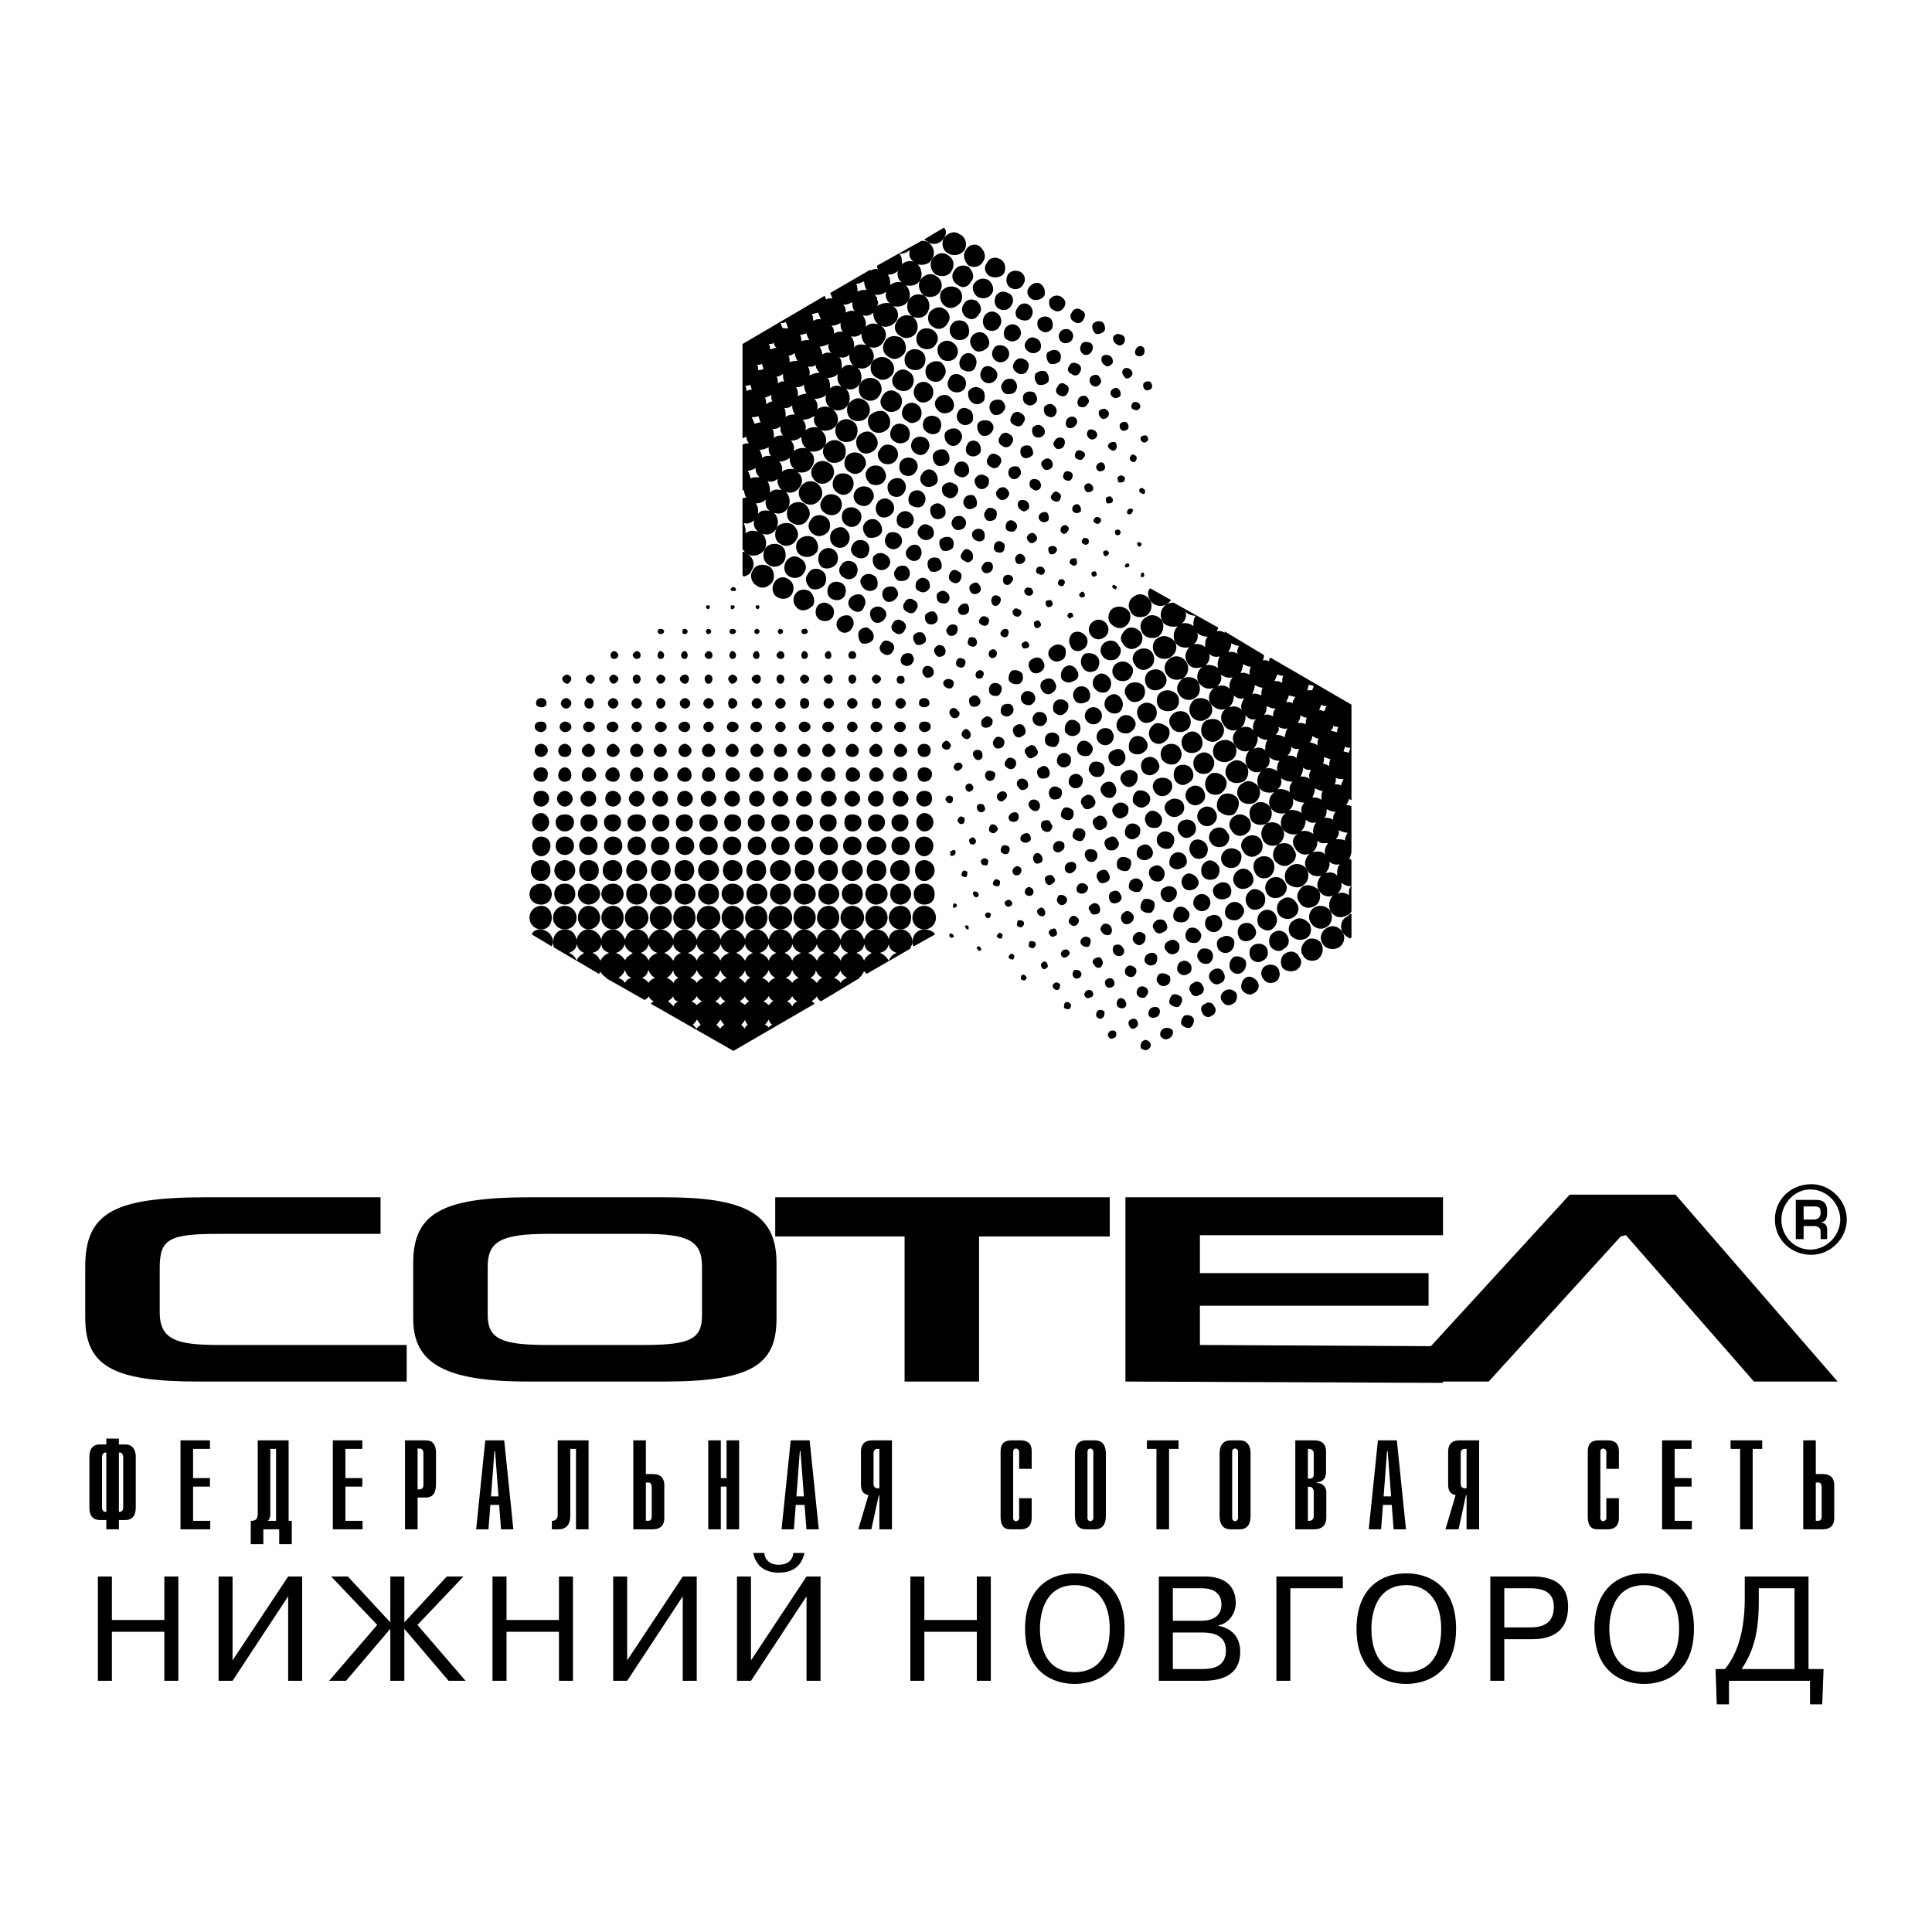 <svg xmlns="http://www.w3.org/2000/svg" width="2500" height="2500" viewBox="0 0 192.756 192.756"><g fill-rule="evenodd" clip-rule="evenodd"><path fill="#fff" d="M0 0h192.756v192.756H0V0z"/><path d="M40.576 137.837h-20.86c-8.473 0-11.212-1.564-11.212-6.389v-5.085c0-5.345 2.869-6.909 11.995-6.909h17.469v3.65H21.802c-4.954 0-5.867.522-5.867 3.392v4.431c0 2.738 1.695 3.261 5.867 3.261h18.774v3.649zM66.26 137.837H52.701c-8.344 0-11.473-1.828-11.473-6.258v-5.606c0-4.954 3.001-6.519 11.473-6.519H66.26c7.694 0 11.212 1.434 11.212 6.519v5.606c.001 4.565-2.474 6.258-11.212 6.258zm3.781-11.474c0-2.607-1.434-3.259-5.867-3.259h-9.518c-4.693 0-5.997.782-5.997 3.259v4.824c0 2.347 1.304 3 5.867 3h9.778c4.694 0 5.737-.653 5.737-3v-4.824z"/><path d="M97.682 123.365v14.472h-7.431v-14.472H77.344v-3.911h33.375v3.911H97.682zM112.283 137.837v-18.383h31.684v3.78h-24.252v3.782h22.816v3.256h-22.816v3.916l24.252.128v3.653l-31.684-.132z"/><path d="M174.992 137.837l-12.773-14.603-.522.131-13.17 14.472h-8.998l17.08-18.646h10.561l16.168 18.646h-8.346zM180.73 125.19c-2.086 0-3.648-1.563-3.648-3.519 0-1.96 1.562-3.522 3.648-3.522 1.824 0 3.521 1.562 3.521 3.522.001 1.956-1.696 3.519-3.521 3.519zm-.13-6.518c-1.564 0-2.869 1.434-2.869 3 0 1.693 1.305 2.997 2.869 2.997 1.695 0 2.998-1.435 2.998-2.997 0-1.567-1.303-3-2.998-3zm1.043 4.955v-.783c0-.392-.391-.521-.652-.521h-1.043v1.305h-.781v-3.915h1.955c.781 0 1.174.264 1.174 1.176 0 .652-.131 1.043-.652 1.043.521.129.652.392.652.784v.912h-.653v-.001zm-.653-3.261h-1.043v1.306h1.043c.391 0 .652-.263.652-.653.001-.522-.13-.653-.652-.653zM132.752 90.901c-.391-.521-1.043-.652-1.564-.391-.521.261-.783 1.044-.391 1.564.26.522 1.041.783 1.564.393.522-.262.651-1.046.391-1.566zM130.666 92.205c-.391-.521-1.041-.784-1.562-.391-.523.26-.654.912-.393 1.434.393.521 1.043.653 1.564.391.522-.26.651-.912.391-1.434zM128.449 93.379c-.258-.521-.912-.652-1.303-.39-.523.259-.652.913-.391 1.433.26.393.914.652 1.301.261.524-.261.655-.781.393-1.304zM126.363 94.552c-.262-.391-.781-.521-1.305-.261-.393.261-.521.783-.258 1.304.258.391.781.521 1.172.261.522-.261.651-.782.391-1.304zM124.277 95.856c-.26-.391-.783-.52-1.174-.391-.391.261-.521.782-.391 1.173.26.521.781.652 1.176.392.389-.261.52-.783.389-1.174zM122.061 97.029c-.127-.392-.652-.521-1.041-.261-.393.261-.523.652-.262 1.045.262.389.65.52 1.041.259.392-.13.521-.651.262-1.043zM119.975 98.333c-.131-.391-.652-.52-.912-.261-.391.13-.521.651-.262.913.131.391.521.521.914.26.39-.13.521-.651.26-.912zM117.889 99.507c-.26-.262-.652-.392-.912-.262-.262.262-.391.652-.262.913.262.261.652.39.914.261.26-.261.389-.651.26-.912zM115.674 100.682c-.133-.263-.523-.263-.783-.134-.262.134-.391.523-.262.784.131.262.521.262.783.128.262-.128.391-.52.262-.778zM113.457 101.854c-.129-.26-.393-.26-.65-.131-.264.131-.264.392-.135.651.135.262.393.392.656.133.258-.133.258-.393.129-.653zM131.578 88.815c-.391-.391-1.041-.65-1.564-.391-.521.391-.781 1.041-.389 1.564.258.522.912.783 1.562.391.522-.258.651-1.042.391-1.564zM129.361 90.121c-.258-.521-.912-.784-1.434-.393-.521.26-.652.912-.391 1.434.26.522 1.043.652 1.432.393.524-.262.786-.914.393-1.434zM127.275 91.293c-.26-.521-.912-.652-1.303-.392-.521.261-.65.913-.391 1.432.26.393.912.656 1.303.393.522-.393.653-.912.391-1.433zM125.189 92.597c-.26-.522-.781-.652-1.301-.392-.395.263-.523.784-.264 1.304.129.393.783.521 1.176.261.522-.261.651-.781.389-1.173zM123.104 93.77c-.258-.391-.783-.521-1.17-.261-.525.13-.654.652-.395 1.173.26.391.781.52 1.174.261.391-.26.519-.782.391-1.173zM120.887 94.943c-.129-.261-.65-.392-1.043-.261-.393.261-.521.782-.26 1.043.131.391.652.521 1.043.391.393-.26.521-.78.26-1.173zM118.801 96.247c-.26-.391-.648-.521-1.043-.261-.26.13-.391.651-.26.912.26.392.654.522 1.043.261.391-.13.391-.651.26-.912zM116.715 97.421c-.26-.262-.65-.392-1.041-.262-.262.262-.393.654-.133.913.133.261.523.391.783.261.391-.131.522-.52.391-.912zM114.5 98.724c-.131-.261-.521-.391-.783-.261-.26.131-.389.522-.26.782.129.262.521.392.783.262.26-.262.389-.522.26-.783zM112.283 99.897c-.131-.261-.389-.391-.652-.261-.258.261-.258.521-.131.782.131.129.395.263.652.129.26-.128.26-.389.131-.65zM110.197 100.94c-.131-.131-.393-.259-.652-.131-.129.131-.262.392-.129.65.129.134.389.263.521.134.26-.133.26-.392.26-.653zM111.373 103.026c-.133-.261-.395-.261-.654-.132-.131.132-.26.393-.131.521.131.263.391.263.521.134.264.001.264-.262.264-.523zM130.404 86.729c-.391-.52-1.043-.652-1.564-.391-.648.391-.783 1.043-.521 1.693.393.393 1.043.656 1.564.393.654-.393.783-1.042.521-1.695zM128.191 88.031c-.264-.52-.916-.649-1.436-.389-.521.389-.654.91-.393 1.435.26.522.912.651 1.434.388.522-.258.784-.912.395-1.434zM126.102 89.207c-.26-.392-.912-.654-1.301-.392-.523.392-.654.913-.393 1.434.258.522.781.652 1.305.391.521-.26.65-.911.389-1.433zM124.018 90.511c-.264-.522-.914-.652-1.305-.39-.393.259-.652.78-.393 1.3.262.394.912.523 1.305.263.393-.263.652-.783.393-1.173zM121.799 91.684c-.129-.391-.65-.522-1.172-.263-.391.134-.521.784-.262 1.176.262.393.783.521 1.174.261.395-.261.522-.783.26-1.174zM119.715 92.989c-.264-.393-.652-.521-1.043-.393-.393.261-.52.782-.262 1.173.131.26.652.391 1.041.26.393-.259.524-.78.264-1.04zM117.629 94.161c-.262-.391-.652-.521-1.043-.259-.393.128-.521.65-.262.913.262.388.652.521 1.043.259.262-.131.391-.522.262-.913zM115.412 95.336c-.131-.262-.521-.393-.912-.134-.26.134-.393.523-.26.784.26.391.65.391.91.261.262-.131.391-.521.262-.911zM113.328 96.638c-.264-.261-.521-.391-.785-.261-.26.131-.391.521-.26.782.129.262.523.392.781.262.264-.131.393-.523.264-.783zM111.109 97.813c-.131-.263-.391-.263-.65-.135-.262.135-.262.394-.133.654.133.261.393.261.652.13.262-.129.262-.39.131-.649zM109.025 98.985c-.135-.262-.393-.262-.656-.131-.129.131-.258.391-.129.521.129.261.393.261.521.131.264.001.393-.261.264-.521zM129.104 84.774c-.264-.652-.912-.782-1.566-.523-.521.393-.652 1.046-.391 1.567.391.521 1.045.78 1.564.393.521-.264.781-.914.393-1.437zM127.016 85.947c-.26-.521-.914-.65-1.434-.391-.523.261-.652.913-.393 1.434.262.652.912.782 1.434.521.523-.392.652-1.042.393-1.564zM124.93 87.252c-.264-.523-.912-.784-1.436-.393-.391.259-.648.913-.262 1.434.262.393.785.521 1.305.259.522-.258.652-.78.393-1.3zM122.713 88.424c-.131-.393-.779-.521-1.174-.259-.52.259-.652.65-.391 1.172.26.392.785.522 1.303.263.395-.135.522-.785.262-1.176zM120.627 89.6c-.262-.393-.783-.522-1.176-.263-.389.263-.52.784-.258 1.174.258.391.781.522 1.172.261.393-.261.522-.783.262-1.172zM118.541 90.901c-.262-.391-.652-.521-1.043-.391-.391.261-.521.782-.391 1.173.26.391.781.391 1.172.26.393-.259.522-.781.262-1.042zM116.324 92.075c-.131-.391-.65-.391-.912-.26-.391.26-.521.653-.262.912.131.392.523.522.914.263.391-.133.522-.522.26-.915zM114.24 93.249c-.262-.259-.654-.391-.912-.13-.264.13-.393.521-.264.784.264.389.652.52.914.259.262-.132.391-.522.262-.913zM112.021 94.552c-.127-.261-.391-.391-.781-.261-.262.131-.262.523-.131.783.131.262.521.391.785.262.258-.134.389-.522.127-.784zM109.938 95.726c-.133-.261-.393-.261-.654-.13-.258.13-.393.391-.129.652.129.261.391.391.65.261.261-.262.261-.523.133-.783zM107.85 97.029c-.131-.261-.393-.261-.652-.261-.129.13-.262.391-.129.652.129.258.389.258.65.13.131-.129.261-.391.131-.521zM105.764 98.202c-.129-.13-.391-.26-.521-.13-.26.13-.26.391-.131.521.131.13.262.261.523.13.129-.129.129-.39.129-.521zM106.807 100.158c-.131-.133-.258-.261-.521-.133-.131.133-.131.263-.131.522.131.134.395.134.521.134.131-.133.26-.393.131-.523zM127.928 82.688c-.258-.652-1.043-.783-1.564-.521-.521.391-.65 1.043-.391 1.562.262.656 1.043.785 1.564.522.52-.39.781-1.042.391-1.563zM125.842 83.861c-.26-.521-.912-.652-1.434-.391-.52.258-.783.915-.391 1.434.26.521.912.78 1.434.393.522-.262.651-.912.391-1.436zM123.754 85.035c-.389-.391-.908-.521-1.434-.261-.387.261-.65.782-.387 1.304.258.52.912.652 1.432.391.389-.259.653-.913.389-1.434zM121.539 86.338c-.26-.391-.781-.654-1.174-.391-.521.263-.65.913-.391 1.435.262.391.783.521 1.305.261.391-.261.52-.914.26-1.305zM119.451 87.643c-.258-.39-.779-.652-1.172-.39-.391.259-.521.779-.262 1.172.135.391.654.522 1.176.263.391-.264.522-.657.258-1.045zM117.367 88.815c-.26-.391-.781-.521-1.174-.263-.391.134-.52.654-.26 1.047.131.389.781.521 1.043.259.391-.258.522-.651.391-1.043zM115.15 89.989c-.26-.26-.65-.389-1.043-.26-.26.26-.391.651-.26 1.043.26.262.652.391 1.043.262.26-.263.391-.654.26-1.045zM113.064 91.293c-.258-.392-.652-.521-.912-.26-.258.129-.393.521-.258.781.127.391.518.519.912.26.258-.13.389-.519.258-.781zM110.848 92.468c-.129-.263-.521-.393-.781-.263-.262.263-.391.521-.129.784.129.259.521.39.781.259s.26-.521.129-.78zM108.762 93.64c-.129-.13-.393-.261-.65-.13-.262.13-.393.393-.262.652.131.261.52.391.783.261.129-.132.258-.521.129-.783zM106.676 94.943c-.127-.261-.391-.261-.652-.129-.129.129-.26.388-.129.521.129.259.391.259.521.129.26-.128.391-.39.26-.521zM104.461 96.116c0-.13-.262-.26-.393-.13-.26.13-.26.391-.129.521 0 .13.26.261.391.13.26-.129.26-.26.131-.521zM102.375 97.421c-.131-.131-.262-.262-.393-.131-.127 0-.127.261-.127.389.127.135.258.135.389.135.131-.135.26-.263.131-.393zM126.756 80.602c-.262-.522-1.043-.782-1.566-.391-.523.261-.652.913-.389 1.564.258.521 1.041.652 1.562.391.522-.391.653-1.042.393-1.564zM124.666 81.775c-.389-.521-1.041-.652-1.434-.393-.52.263-.781.915-.387 1.436.258.521.908.782 1.432.391.524-.26.653-.912.389-1.434zM122.451 83.079c-.26-.521-.781-.652-1.303-.391s-.652.913-.391 1.304c.262.521.912.652 1.434.393.391-.263.655-.915.26-1.306zM120.365 84.25c-.26-.389-.781-.65-1.303-.389-.391.261-.521.913-.262 1.302.262.521.783.654 1.305.393.391-.259.522-.912.26-1.306zM118.279 85.426c-.262-.391-.781-.521-1.172-.263-.393.263-.521.784-.393 1.175.262.391.783.521 1.174.259.522-.128.653-.65.391-1.171zM116.064 86.729c-.262-.391-.652-.52-1.043-.261-.393.128-.521.65-.262 1.043.131.392.652.52 1.043.392.391-.26.522-.784.262-1.174zM113.979 88.031c-.262-.389-.65-.52-1.043-.259-.264.131-.393.652-.264.915.264.259.656.391 1.045.259.262-.259.39-.652.262-.915zM111.76 89.207c-.129-.392-.52-.392-.781-.261-.391.131-.391.519-.26.913.129.262.521.391.912.13.264-.13.39-.524.129-.782zM109.676 90.38c-.131-.259-.521-.391-.785-.13-.258.13-.387.391-.129.652.129.392.393.392.783.261.26-.13.26-.522.131-.783zM107.592 91.684c-.135-.263-.523-.391-.656-.263-.26.134-.387.523-.26.654.131.259.521.393.652.259.264-.129.391-.52.264-.65zM105.373 92.857c0-.261-.262-.261-.521-.131-.262.131-.262.392-.129.522.129.261.389.261.52.13.259.001.259-.389.13-.521zM103.287 94.03c-.133-.128-.262-.128-.521-.128-.131.128-.131.389-.131.52.131.13.391.261.52.13.132-.13.263-.261.132-.522zM101.201 95.336c-.131-.134-.262-.262-.391-.134-.131.134-.262.263-.131.393s.26.13.391.13c.131-.13.131-.26.131-.389zM125.582 78.518c-.393-.523-1.045-.784-1.564-.393-.523.261-.785.914-.393 1.564.264.521 1.041.651 1.564.391.524-.391.653-1.041.393-1.562zM123.494 79.689c-.391-.521-1.043-.65-1.561-.391-.525.391-.654 1.042-.395 1.564.395.391 1.043.653 1.564.391.392-.39.652-1.042.392-1.564zM121.279 80.993c-.26-.521-.914-.652-1.305-.391-.523.261-.652.914-.391 1.303.26.522.912.652 1.303.392.522-.261.653-.915.393-1.304zM119.193 82.167c-.262-.391-.783-.521-1.305-.261-.391.261-.521.783-.26 1.174.26.521.781.649 1.172.391.522-.262.651-.783.393-1.304zM117.107 83.47c-.262-.521-.914-.652-1.305-.391s-.521.782-.262 1.171c.262.393.783.523 1.174.393.393-.258.522-.782.393-1.173zM114.891 84.644c-.262-.393-.65-.521-1.043-.259-.391.128-.52.65-.391 1.041.26.392.783.521 1.172.259.392-.129.521-.65.262-1.041zM112.807 85.817c-.264-.261-.654-.392-1.047-.261-.387.261-.387.654-.26 1.041.26.263.652.393 1.043.263.264-.263.393-.65.264-1.043zM110.588 87.119c-.129-.389-.521-.389-.783-.259-.389.13-.521.652-.26.913.131.393.521.393.781.259.393-.129.522-.52.262-.913zM108.504 88.424c-.135-.259-.523-.393-.785-.259-.262.129-.391.522-.262.781.262.261.523.261.783.131.264-.131.393-.524.264-.653zM106.416 89.6c-.131-.263-.521-.393-.781-.263-.133.128-.262.522-.133.652.133.261.393.391.652.261.262-.129.395-.521.262-.65zM104.199 90.771c-.131-.261-.391-.261-.521-.131-.26.131-.26.393-.131.521.131.259.393.259.521.259.262-.127.262-.387.131-.649zM102.113 91.944c-.131-.13-.258-.13-.521-.13-.131.13-.131.391-.131.519.131.134.395.263.521.134.131-.134.262-.262.131-.523zM100.027 93.249c-.131-.13-.26-.259-.391-.13-.131.13-.26.261-.131.391.131.13.262.13.391.13.131-.131.131-.261.131-.391zM97.811 94.552c0-.13-.129-.13-.26-.13-.131.13-.131.261 0 .261 0 .132.131.261.26.132.132-.001.132-.132 0-.263zM124.408 76.43c-.391-.521-1.043-.782-1.562-.393-.525.263-.785 1.045-.395 1.568.262.52.914.65 1.566.389.52-.26.649-1.043.391-1.564zM122.191 77.605c-.258-.393-.912-.654-1.434-.393-.521.393-.652 1.042-.393 1.564.262.522.914.652 1.434.392.522-.392.784-1.043.393-1.563zM120.105 78.905c-.262-.52-.912-.65-1.305-.388-.521.259-.648.911-.391 1.302.262.521.912.652 1.305.391.522-.26.651-.781.391-1.305zM118.018 80.08c-.26-.391-.91-.521-1.303-.26-.521.26-.65.782-.391 1.173.262.523.912.652 1.305.389.523-.258.65-.78.389-1.302zM115.803 81.382c-.262-.389-.781-.65-1.174-.389-.389.261-.521.782-.26 1.173.131.391.652.521 1.172.391.393-.26.523-.782.262-1.175zM113.717 82.558c-.26-.391-.781-.521-1.174-.261-.26.261-.391.652-.26 1.043.26.389.781.521 1.045.261.389-.131.52-.652.389-1.043zM111.5 83.861c-.127-.391-.521-.521-.912-.261-.391.128-.521.521-.262.913.133.391.652.391.914.261.391-.261.52-.652.26-.913zM109.416 85.035c-.133-.261-.525-.391-.912-.261-.264.13-.393.523-.135.911.135.263.521.393.785.263.391-.263.391-.651.262-.913zM107.328 86.21c-.131-.263-.521-.263-.779-.132-.264.132-.395.52-.264.782.131.259.521.393.783.13.26-.13.389-.521.26-.78zM105.111 87.512c-.129-.259-.389-.259-.65-.13-.262.13-.262.391-.131.649.131.263.393.393.652.134.26-.134.391-.393.129-.653zM103.025 88.687c-.129-.134-.391-.263-.521-.134-.26.134-.26.394-.26.525.131.259.391.388.652.259.258-.13.258-.391.129-.65zM100.939 89.989c-.129-.26-.391-.26-.521-.13-.129 0-.26.262-.129.391.129.261.391.261.521.13.129 0 .26-.259.129-.391zM98.854 91.162c-.129-.129-.26-.129-.391-.129-.131.129-.262.26-.131.388 0 .134.262.263.393.134.129-.134.129-.262.129-.393zM96.637 92.468c0-.134-.128-.134-.262-.134-.129 0-.129.134 0 .263 0 .13.134.13.262.13v-.259zM95.075 93.249s-.132-.13-.263-.13c-.13.13-.13.261 0 .391 0 0 .13.13.263 0 .129-.001.129-.131 0-.261zM123.232 74.344a1.242 1.242 0 0 0-1.562-.391c-.65.261-.783 1.043-.521 1.565.391.519 1.043.653 1.564.391.652-.261.781-1.044.519-1.565zM121.02 75.648c-.262-.524-.914-.783-1.436-.39-.521.26-.652.913-.391 1.435.258.52.912.65 1.434.39.521-.391.652-1.046.393-1.435zM118.932 76.821c-.26-.522-.914-.65-1.434-.392-.391.263-.521.913-.262 1.435.262.391.781.653 1.305.261.521-.261.652-.782.391-1.304zM116.846 77.994c-.26-.389-.912-.521-1.434-.26-.391.26-.521.784-.262 1.171.262.523.783.654 1.305.393.391-.259.652-.78.391-1.304zM114.629 79.298c-.26-.393-.781-.522-1.172-.393-.393.263-.521.784-.393 1.175.264.392.783.652 1.176.392.52-.261.651-.783.389-1.174zM112.543 80.472c-.26-.392-.783-.521-1.17-.261-.395.261-.525.652-.264 1.043.264.391.65.521 1.043.262.391-.134.52-.653.391-1.044zM110.326 81.775c-.129-.393-.65-.521-.91-.259-.391.129-.525.52-.262.911.129.391.65.521.912.261.393-.13.522-.652.26-.913zM108.24 82.949c-.129-.261-.521-.391-.912-.261-.26.261-.393.652-.26.913.26.261.65.391.912.261.26-.261.389-.653.26-.913zM106.154 84.122c-.26-.261-.52-.261-.781-.13s-.391.521-.262.782c.131.261.523.389.783.13.26-.13.391-.391.26-.782zM103.939 85.426c-.131-.263-.393-.391-.652-.263-.262.263-.262.521-.133.784.133.263.393.263.654.13.26-.13.26-.392.131-.651zM101.855 86.597c-.135-.128-.395-.259-.523-.128-.262.128-.393.391-.262.65.131.263.391.263.65.134.135-.134.262-.393.135-.656zM99.768 87.903c-.131-.131-.391-.261-.523-.131-.129.131-.26.393-.129.521.129.13.262.13.521.13.131-.129.131-.258.131-.52zM97.551 89.078c0-.131-.262-.131-.391-.131-.129.131-.129.261 0 .391 0 .128.26.263.391.128.131-.129.131-.259 0-.388zM95.462 90.25c-.128-.128-.259-.128-.259-.128-.128.128-.128.259-.128.39 0 0 .128.13.259 0 .128-.001.128-.132.128-.262zM121.934 72.256c-.264-.521-.914-.649-1.568-.388-.521.259-.65 1.042-.391 1.563.391.521 1.045.782 1.564.393.522-.262.781-1.043.395-1.568zM119.844 73.562c-.26-.521-.912-.781-1.434-.393-.521.263-.652.914-.393 1.436.262.52.914.653 1.434.392.524-.26.654-.914.393-1.435zM117.758 74.737c-.26-.523-.912-.654-1.434-.393s-.65.914-.391 1.435c.26.393.912.651 1.434.393.522-.394.651-.914.391-1.435zM115.541 76.037c-.26-.519-.781-.65-1.301-.389-.393.26-.523.782-.262 1.303.262.392.781.522 1.172.261.524-.261.653-.782.391-1.175zM113.457 77.212c-.262-.391-.785-.52-1.174-.261-.389.131-.652.654-.389 1.043.258.523.777.652 1.17.392s.522-.781.393-1.174zM111.24 78.386c-.131-.392-.652-.521-1.043-.261-.393.261-.521.651-.26 1.043.26.391.65.521 1.041.391.395-.261.522-.783.262-1.173zM109.154 79.689c-.129-.391-.65-.521-.914-.261-.391.13-.521.651-.26.912.131.392.523.522.91.261.393-.129.526-.651.264-.912zM107.068 80.863c-.262-.261-.652-.391-.914-.261-.26.261-.391.652-.26.914.26.259.654.389.912.259.262-.13.391-.521.262-.912zM104.852 82.167c-.129-.391-.391-.391-.783-.261-.26.131-.26.522-.129.783.129.261.521.391.783.261.259-.262.388-.523.129-.783zM102.766 83.34c-.131-.261-.391-.261-.652-.13-.258.13-.393.391-.258.652.258.261.52.261.779.13.261-.131.261-.391.131-.652zM100.68 84.513c-.131-.128-.391-.263-.652-.128-.131.128-.26.389-.131.65.131.128.393.262.652.128.131-.128.262-.389.131-.65zM98.594 85.817c-.131-.133-.393-.261-.521-.133-.262.133-.262.263-.129.525.129.128.258.128.52.128.13-.127.13-.39.13-.52zM96.509 86.99c-.134-.13-.263-.13-.393-.13-.13.13-.261.393-.13.522.13.13.261.13.39.13.133-.13.133-.26.133-.522zM120.758 70.172c-.262-.521-1.043-.652-1.564-.391-.521.391-.652 1.041-.393 1.564.262.523 1.043.782 1.564.389.522-.258.783-.912.393-1.562zM118.672 71.476c-.262-.52-.914-.654-1.436-.391-.521.261-.781.913-.391 1.434.262.521.912.65 1.434.391.522-.261.653-.913.393-1.434zM116.586 72.649c-.393-.393-1.045-.652-1.436-.393-.521.393-.65.913-.391 1.437.262.521.914.651 1.305.391.522-.26.782-.915.522-1.435zM114.369 73.953c-.262-.521-.912-.65-1.305-.391-.393.263-.521.782-.393 1.304.264.393.914.521 1.307.259.522-.26.651-.781.391-1.172zM112.152 75.124c-.131-.387-.652-.52-1.043-.259-.521.131-.65.652-.391 1.171.26.393.781.524 1.176.263.389-.262.518-.781.258-1.175zM110.066 76.299c-.129-.263-.65-.391-1.041-.263-.393.263-.521.785-.264 1.045.129.391.654.523 1.043.391.393-.26.522-.78.262-1.173zM107.98 77.605c-.262-.393-.652-.523-1.045-.262-.26.13-.387.651-.26.912.26.392.652.521 1.043.263.262-.132.393-.654.262-.913zM105.895 78.776c-.26-.259-.652-.391-.912-.259-.393.259-.393.65-.26.911.129.391.52.391.912.261.26-.13.388-.521.26-.913zM103.678 80.08c-.131-.26-.523-.391-.781-.26-.262.13-.393.521-.131.782.131.261.521.391.781.261.262-.261.262-.522.131-.783zM101.592 81.254c-.131-.261-.391-.261-.652-.13-.26.13-.391.393-.26.652.131.261.521.261.781.13.131-.131.26-.39.131-.652zM99.506 82.558c-.129-.261-.391-.391-.652-.261-.129.13-.26.391-.129.652.129.13.391.261.52.13.261-.13.392-.391.261-.521zM97.289 83.729c0-.128-.258-.258-.391-.128-.261.128-.261.261-.13.521 0 .128.263.128.392.128.26-.128.26-.389.129-.521zM119.584 68.087c-.262-.523-1.043-.656-1.566-.393-.52.393-.781 1.043-.389 1.564.26.521 1.043.782 1.564.391.522-.261.651-.911.391-1.562zM117.498 69.388c-.391-.521-1.043-.65-1.564-.388-.521.259-.652.913-.393 1.433.262.523 1.045.652 1.566.389.522-.259.651-.909.391-1.434zM115.281 70.563c-.26-.391-.912-.65-1.434-.263-.391.263-.52.784-.262 1.306.262.521.783.649 1.305.391.522-.263.651-.913.391-1.434zM113.195 71.868c-.26-.523-.912-.653-1.301-.393-.395.259-.654.78-.395 1.305.26.388.912.521 1.307.259.389-.258.651-.783.389-1.171zM110.979 73.04c-.131-.391-.781-.521-1.174-.259-.389.259-.521.781-.26 1.172.26.391.781.521 1.174.261.39-.261.521-.782.26-1.174zM108.891 74.344c-.258-.391-.65-.52-1.041-.391-.393.261-.521.784-.258 1.171.127.263.648.394 1.041.263.392-.263.521-.783.258-1.043zM106.807 75.518c-.258-.394-.652-.521-1.043-.26-.262.129-.391.65-.262.913.262.39.652.521 1.047.259.258-.131.387-.522.258-.912zM104.59 76.692c-.129-.263-.521-.393-.781-.132-.391.132-.391.521-.262.782.131.391.521.391.914.262.262-.131.391-.522.129-.912zM102.504 77.994c-.129-.26-.521-.389-.783-.26-.26.13-.389.521-.129.784.129.259.391.388.652.259.391-.131.391-.522.26-.783zM100.418 79.168c-.129-.263-.521-.263-.65-.129-.262.129-.391.39-.262.65.131.261.521.391.652.13.26-.13.391-.39.26-.651zM98.201 80.472c0-.261-.258-.261-.52-.261-.262.13-.262.391-.131.652.131.13.393.261.521.13.261-.13.261-.391.13-.521zM96.247 81.645c-.13-.129-.391-.263-.521-.129-.128.129-.263.259-.128.52.128.13.259.261.52.13.129-.13.129-.391.129-.521zM95.075 79.559c-.132-.13-.393-.261-.523-.13-.261.13-.261.391-.13.521.13.13.261.261.521.13.132-.13.132-.26.132-.521zM118.41 66.13c-.393-.651-1.043-.782-1.564-.521-.652.391-.781 1.043-.521 1.564.391.652 1.043.78 1.693.521.523-.39.654-1.042.392-1.564zM116.193 67.304c-.26-.521-.912-.652-1.434-.391-.52.261-.652.913-.391 1.434.26.52.912.653 1.434.391.522-.261.784-.913.391-1.434zM114.107 68.477c-.26-.39-.912-.523-1.436-.261-.389.261-.65.784-.26 1.304.26.521.783.652 1.305.393.524-.263.653-.913.391-1.436zM111.895 69.781c-.264-.521-.785-.652-1.176-.393-.521.263-.652.913-.393 1.306.262.391.783.652 1.305.391.39-.263.521-.913.264-1.304zM109.805 70.956c-.26-.393-.779-.523-1.172-.262-.393.262-.521.782-.264 1.175.264.388.785.521 1.176.259.393-.26.521-.783.26-1.172zM107.719 72.256c-.262-.388-.65-.521-1.043-.388-.391.259-.521.781-.391 1.172.264.392.783.521 1.172.262.393-.262.393-.653.262-1.046zM105.635 73.432c-.262-.392-.652-.392-1.045-.263-.391.263-.391.655-.26 1.044.26.261.652.391 1.043.261.262-.261.391-.65.262-1.042zM103.418 74.737c-.131-.393-.521-.523-.783-.263-.391.13-.521.522-.26.784.129.39.521.521.779.26.393-.131.524-.522.264-.781zM101.332 75.908c-.131-.26-.521-.391-.783-.26-.26.26-.391.523-.26.782.26.263.521.392.781.263.262-.132.391-.522.262-.785zM99.244 77.082c-.129-.131-.52-.261-.781-.131-.131.131-.262.392-.131.654.131.259.393.389.652.259.26-.13.393-.521.26-.782zM97.031 78.386c-.133-.261-.394-.261-.522-.131-.134 0-.263.263-.134.521.134.263.393.263.522.129.263-.129.263-.387.134-.519zM117.236 64.044c-.391-.521-1.172-.782-1.695-.391-.52.261-.65.913-.391 1.432.262.654 1.043.784 1.564.523.653-.389.784-1.042.522-1.564zM115.021 65.219c-.262-.523-.914-.653-1.436-.393-.521.259-.779.913-.391 1.434.262.521.912.782 1.434.391.522-.26.653-.912.393-1.432zM112.936 66.521c-.393-.521-.914-.652-1.436-.392-.521.261-.652.913-.391 1.302.264.522.912.656 1.434.394.393-.261.652-.912.393-1.304zM110.719 67.695c-.26-.391-.781-.652-1.174-.391-.52.261-.654.913-.391 1.304.262.393.783.652 1.305.393.389-.263.52-.914.26-1.306zM108.633 68.866c-.264-.389-.783-.52-1.176-.259-.389.259-.521.78-.26 1.173.131.391.652.52 1.172.261.393-.128.522-.653.264-1.175zM106.549 70.172c-.264-.391-.785-.521-1.176-.259-.262.129-.391.65-.262 1.043.262.39.783.52 1.043.259.395-.259.522-.652.395-1.043zM104.33 71.345c-.131-.261-.521-.39-.912-.261-.393.261-.521.65-.264 1.043.133.262.654.391.914.262.393-.262.522-.655.262-1.044zM102.244 72.649c-.131-.393-.523-.521-.912-.259-.262.129-.393.52-.131.913.131.259.52.39.781.129.393-.13.393-.522.262-.783zM100.158 73.824c-.131-.263-.521-.393-.781-.263-.262.263-.393.521-.262.782.129.393.521.393.781.261.262-.13.393-.521.262-.78zM97.943 74.996c-.133-.131-.393-.259-.654-.131-.258.131-.258.393-.129.652.129.261.391.391.65.261.262-.13.262-.52.133-.782zM95.986 76.299c-.13-.263-.389-.263-.652-.128-.13.128-.259.39-.13.521.13.259.393.259.521.129.261-.129.391-.391.261-.522zM94.812 74.213c-.13-.261-.391-.389-.522-.261-.26.13-.391.391-.26.652.132.132.391.261.652.132.13-.132.261-.392.13-.523zM115.934 61.958c-.26-.521-1.043-.782-1.564-.391-.521.261-.783.912-.391 1.564.262.521 1.043.652 1.562.391.523-.39.652-1.043.393-1.564zM113.848 63.132c-.391-.523-1.041-.652-1.436-.39-.518.39-.781 1.042-.391 1.433.262.521.914.782 1.436.391.522-.261.65-.913.391-1.434zM111.631 64.436c-.258-.521-.783-.652-1.305-.392-.521.261-.65.913-.389 1.304.26.521.91.652 1.436.391.387-.26.648-.912.258-1.303zM109.545 65.609c-.262-.39-.783-.523-1.305-.39-.391.259-.521.911-.26 1.302.26.521.781.652 1.303.391.393-.26.522-.912.262-1.303zM107.457 66.913c-.26-.521-.781-.652-1.172-.391s-.521.782-.391 1.173c.26.393.781.521 1.174.259.524-.129.651-.65.389-1.041zM105.242 68.087c-.131-.393-.652-.523-1.043-.262-.391.128-.521.652-.26 1.041.26.393.65.521 1.043.263.391-.263.52-.652.26-1.042zM103.154 69.259c-.129-.259-.65-.393-.91-.259-.389.259-.523.65-.262 1.042.131.259.652.391.914.259.391-.259.522-.651.258-1.042zM101.07 70.563c-.131-.391-.521-.391-.912-.263-.262.132-.391.521-.262.915.262.261.652.392.914.13.26-.13.391-.523.26-.782zM98.984 71.734c-.26-.259-.521-.389-.783-.128-.258.128-.391.391-.258.783.129.259.52.259.781.129.26-.128.391-.521.26-.784zM96.768 73.04c-.131-.259-.393-.391-.521-.259-.261.129-.391.521-.261.651.13.261.523.393.651.261.261-.131.261-.524.131-.653zM95.334 84.904c-.13-.13-.259-.13-.391 0-.13 0-.13 0-.13.13v.262c0 .129.263.129.391 0 .13.001.13-.261.13-.392zM95.597 70.956c-.134-.262-.393-.393-.654-.262-.261.128-.261.521-.13.652.13.261.391.389.65.261.262-.131.392-.523.134-.651zM97.682 69.65c-.131-.263-.521-.391-.784-.13-.261.13-.261.393-.13.78.13.263.521.263.783.132.26-.132.392-.519.131-.782zM99.896 68.477a.69.69 0 0 0-.912-.261c-.26.13-.391.521-.26.913.129.259.52.391.912.259.26-.259.391-.65.26-.911zM101.982 67.173a1.014 1.014 0 0 0-1.043-.261c-.26.261-.391.652-.26 1.041.26.263.652.393 1.041.263.393-.262.393-.652.262-1.043zM104.068 66c-.129-.391-.65-.521-1.043-.261-.391.13-.521.652-.26 1.043.131.391.652.521 1.043.261s.522-.652.26-1.043zM106.285 64.696c-.262-.392-.783-.521-1.174-.261-.521.261-.65.784-.389 1.173.26.391.779.521 1.172.26.391-.129.522-.649.391-1.172zM108.369 63.523c-.258-.391-.777-.652-1.301-.391-.393.261-.52.912-.262 1.304.129.521.785.65 1.174.391.524-.261.653-.913.389-1.304zM110.459 62.35c-.262-.521-.914-.652-1.305-.392-.521.263-.65.913-.393 1.304.264.521.914.652 1.305.391.522-.26.653-.911.393-1.303zM112.672 61.046a1.245 1.245 0 0 0-1.562-.392c-.521.261-.65 1.043-.391 1.435.391.52 1.041.782 1.564.391.389-.259.653-.913.389-1.434zM114.76 59.874c-.391-.523-1.043-.784-1.564-.393-.523.258-.783.914-.389 1.564.258.521.91.652 1.562.391.522-.39.652-1.04.391-1.562zM114.76 104.069c-.131-.261-.52-.391-.652-.261-.26.131-.391.52-.26.782.131.131.521.259.652.131.26-.13.391-.393.26-.652zM116.977 102.766c-.262-.259-.652-.259-.912-.13-.262.13-.391.521-.262.78.262.263.521.393.912.134.262-.134.392-.524.262-.784zM119.062 101.594c-.131-.262-.521-.393-.91-.262-.264.262-.395.649-.264.912.264.263.652.392.912.263.262-.263.393-.653.262-.913zM121.148 100.419c-.129-.394-.652-.521-.912-.261-.393.13-.521.523-.262.913.131.389.652.522.912.261.393-.131.522-.65.262-.913zM123.365 99.115c-.262-.392-.783-.521-1.174-.261-.393.261-.521.652-.258 1.043.258.391.648.521 1.039.261.393-.133.522-.651.393-1.043zM125.451 97.942c-.262-.392-.785-.652-1.174-.392-.389.263-.523.782-.389 1.173.258.392.777.652 1.17.392.524-.261.655-.782.393-1.173zM127.537 96.638c-.262-.391-.781-.521-1.303-.261-.393.261-.521.782-.262 1.174.262.521.783.651 1.303.392.395-.264.522-.784.262-1.305zM129.625 95.465c-.264-.521-.785-.65-1.307-.391-.521.262-.648.913-.391 1.434.264.391.912.521 1.434.261.393-.261.653-.783.264-1.304zM131.838 94.161c-.26-.521-1.041-.652-1.434-.391-.521.391-.779 1.044-.391 1.566.262.52.912.65 1.434.39a1.24 1.24 0 0 0 .391-1.565zM133.926 92.989c-.262-.521-1.043-.784-1.564-.393-.523.261-.783 1.043-.391 1.564.26.521 1.041.653 1.562.391.522-.26.781-1.042.393-1.562z"/><path d="M114.629 58.827c-.129.263-.129.654.131 1.047.262.521 1.043.78 1.695.389.131-.13.26-.261.391-.389l-2.086-1.175-.131.128zM134.838 93.509v-2.347c-.131 0-.262.131-.389.259-.654.263-.785 1.047-.523 1.568.26.39.523.52.781.65l.131-.13z"/><path d="M115.934 61.958c.26.521 1.043.65 1.564.521a1.39 1.39 0 0 0-.262 1.564c.262.522.916.652 1.436.522-.393.391-.52 1.043-.262 1.434.262.652.912.782 1.564.521a1.244 1.244 0 0 0-.391 1.566c.391.52.912.779 1.564.52-.521.393-.652 1.043-.391 1.564.391.521 1.041.784 1.562.521-.521.391-.65 1.041-.26 1.562.26.525.912.784 1.434.525-.521.388-.648 1.043-.262 1.563.262.521.914.78 1.434.521-.389.393-.52 1.043-.258 1.564.258.521.914.783 1.434.521a1.39 1.39 0 0 0-.26 1.566c.26.521.912.65 1.564.521a1.24 1.24 0 0 0-.391 1.563c.391.521.914.652 1.562.521-.521.259-.648 1.043-.391 1.564.391.521 1.041.652 1.564.521-.523.261-.652.913-.26 1.434.26.52.912.782 1.434.52-.391.393-.652 1.047-.262 1.566.262.652.914.782 1.434.652-.391.391-.52 1.042-.26 1.434.26.521.912.784 1.434.521-.391.392-.521 1.043-.26 1.564.391.653 1.043.783 1.697.392.127 0 .389-.26.389-.392V85.81c-.131-.133-.131-.133-.262 0 .131-.261.262-.654.262-.913v.13-4.563c-.131-.131-.389-.131-.523-.131.135-.261.262-.391.262-.651 0 0 .131.13.262.13V70.3l-8.082-4.691c-.133.13-.133.26-.133.391-.129-.131-.389-.131-.65-.131.129-.13.129-.391.129-.521l-3.91-2.347v.13c-.258-.13-.521-.261-.783-.13 0-.13.131-.259.131-.393l-4.432-2.476c-.131 0-.393 0-.652.13-.65.392-.779 1.046-.519 1.696zm18.904 26.466c-.262.128-.262.522-.262.913-.262-.259-.781-.391-1.172-.13.391-.392.521-.783.391-1.176.26.263.654.393 1.043.393zm-1.174-2.214c-.26.387-.26.78-.26 1.172-.262-.392-.783-.392-1.174-.263.26-.259.521-.78.391-1.171.262.262.652.39 1.043.262zm.785-3.131c-.135.261-.264.521-.264.782-.26-.133-.521-.133-.912-.133.26-.258.391-.649.26-.91.262.131.653.261.916.261zm-2.478 1.043h.52c-.26.391-.391.782-.26 1.175-.26-.393-.783-.393-1.305-.262.393-.261.521-.784.521-1.173.131.13.262.26.524.26zm1.302-3.129c-.262.261-.262.523-.262.782-.26-.13-.65-.259-.912-.13.262-.263.262-.652.262-.913.26.131.522.261.912.261zm-1.955 1.043c-.262.391-.393.782-.262 1.173-.391-.261-.781-.391-1.303-.261.391-.261.521-.782.521-1.173.263.261.652.392 1.044.261zm2.737-4.302c-.129.26-.26.521-.26.652-.131-.131-.391-.131-.652-.131.131-.13.131-.391.131-.521v-.129c.259.129.521.129.781.129zm-2.084 1.171c-.133.263-.133.523-.133.915-.26-.261-.65-.261-.912-.261.131-.261.262-.52.262-.913.259.13.521.259.783.259zm-1.826 1.175c-.262.261-.391.652-.262 1.043-.391-.261-.914-.391-1.303-.261.389-.261.523-.783.389-1.173.392.261.785.391 1.176.391zm4.562-5.476c0 .132-.131.392-.131.52-.262-.128-.391-.128-.521-.128 0-.131.131-.392.131-.522.128.13.39.13.521.13zm-1.955 1.174c-.131.13-.131.393-.131.651-.26-.13-.521-.259-.65-.259.129-.134.129-.393.129-.653.261.131.39.131.652.261zm-1.955 1.043c-.131.261-.26.521-.131.913-.262-.261-.652-.261-.912-.261.129-.261.26-.522.26-.913.261.261.523.261.783.261zm-1.828 1.173c-.258.261-.389.652-.258 1.045-.393-.263-.914-.393-1.305-.263.391-.259.521-.651.391-1.171.26.259.783.389 1.172.389zm4.564-5.475c-.129.262-.129.391-.129.521-.262 0-.393-.13-.652-.13.131-.129.26-.261.26-.52.131.129.392.129.521.129zm-1.955 1.173c-.131.132-.131.391-.131.651-.26-.13-.521-.261-.781-.261a.99.99 0 0 0 .26-.651c.262.131.392.261.652.261zm-1.953 1.045c-.133.259-.264.65-.264.911-.258-.261-.521-.261-.912-.261.262-.263.391-.521.391-.913.129.263.521.263.785.263zm-1.955 1.171c-.264.263-.264.652-.264 1.043-.26-.259-.783-.391-1.172-.259.389-.263.521-.656.389-1.175.262.261.652.391 1.047.391zm4.691-5.475c-.131.13-.131.389-.262.523-.129 0-.262-.134-.521-.134.131-.128.131-.259.26-.521.133.132.262.132.523.132zm-1.957 1.173c-.129.128-.129.391-.129.649-.262-.128-.521-.128-.783-.128.133-.259.262-.521.262-.782a.989.989 0 0 0 .65.261zm-1.955 1.043c-.131.261-.258.653-.258.913-.264-.13-.521-.259-.916-.259.262-.262.395-.521.262-.784.26.13.654.262.912.13zm-1.955 1.175c-.26.259-.26.65-.26 1.041-.262-.261-.783-.391-1.176-.128.264-.393.523-.784.393-1.305.262.26.651.392 1.043.392zm4.563-5.347c0 .13-.131.261-.131.389h-.521c.133-.259.133-.389.133-.52.259.001.388.001.519.131zm-2.477.911c.131 0 .389.132.652.132-.129.261-.264.393-.264.652-.129-.13-.389-.13-.65-.13.131-.261.262-.522.262-.654zm-1.305 1.305c-.26.262-.26.521-.26.782-.26-.13-.521-.261-.914-.13.262-.261.262-.652.262-.913.26.131.522.261.912.261zm-1.953 1.041c-.264.263-.393.784-.264 1.175-.258-.391-.781-.52-1.305-.261.393-.259.523-.781.523-1.304.261.39.654.524 1.046.39zm2.735-4.302c-.129.133-.129.394-.129.656h-.131c-.127-.134-.391-.134-.65-.134.129-.259.26-.522.26-.65.13 0 .39.128.65.128zm-2.084 1.175c-.131.259-.131.521-.131.78-.26-.128-.652-.259-.912-.128.129-.259.26-.652.26-.913.261.131.523.261.783.261zm-1.827 1.043c-.258.391-.393.782-.258 1.171-.395-.389-.785-.389-1.307-.259.391-.263.521-.782.521-1.175.263.263.652.394 1.044.263zm.655-3.129c-.135.261-.135.521-.135.782-.258-.13-.648-.261-.912-.13.135-.261.264-.652.264-.913.259.131.519.261.783.261zm-1.828 1.043c-.26.389-.391.782-.26 1.173-.393-.391-.914-.391-1.305-.261.391-.261.525-.782.391-1.173.392.261.783.392 1.174.261zm.652-3.128c-.131.261-.26.521-.131.784-.262-.134-.648-.262-.912-.134v-.128c.131-.13.264-.521.264-.782.258.129.519.26.779.26zm-1.955 1.043c-.131.391-.262.782-.131 1.173-.391-.261-.912-.391-1.303-.261.391-.261.521-.782.391-1.172.26.26.652.39 1.043.26zm-1.174-1.956c-.26.261-.26.652-.26 1.043-.262-.261-.785-.391-1.174-.261.389-.261.521-.782.389-1.173.264.261.654.391 1.045.391zm-1.174-2.086c-.26.261-.26.652-.26 1.042-.262-.259-.783-.391-1.174-.259.391-.263.521-.784.391-1.175.262.263.653.392 1.043.392zM92.987 25.846a1.245 1.245 0 0 0 .391 1.563c.652.261 1.304.13 1.564-.392.391-.65.132-1.304-.391-1.564-.521-.391-1.173-.13-1.564.393zM95.204 27.018c-.391.521-.128 1.173.393 1.434.52.391 1.041.13 1.301-.391.391-.391.133-1.043-.261-1.434-.521-.26-1.175-.131-1.433.391zM97.16 28.321c-.262.393 0 1.043.391 1.306.521.259 1.174.128 1.434-.393.26-.392 0-1.043-.391-1.304-.522-.26-1.043-.128-1.434.391zM99.377 29.495c-.262.519-.133 1.043.26 1.304.521.261 1.043.13 1.303-.392.262-.393.131-1.043-.391-1.173-.391-.26-.912-.13-1.172.261zM101.461 30.799c-.26.391-.129.913.26 1.042.523.261 1.045.13 1.176-.26.258-.391.129-.913-.262-1.174-.391-.259-.914-.13-1.174.392zM103.547 31.972c-.129.392 0 .913.393 1.043.26.261.783.13 1.043-.261.129-.391 0-.913-.26-1.043-.393-.26-.914-.13-1.176.261zM105.764 33.146c-.262.391-.129.782.26 1.043.262.13.783 0 .912-.261.262-.391.133-.782-.26-1.043-.391-.131-.781 0-.912.261zM107.85 34.449a.682.682 0 0 0 .262.91c.258.134.65 0 .779-.258.264-.391.135-.783-.129-.913-.393-.13-.782-.13-.912.261zM109.938 35.623c-.133.26 0 .65.26.784.262.259.521.129.781-.134.131-.259 0-.65-.26-.779-.26-.135-.653-.135-.781.129zM112.021 36.926c-.127.261 0 .521.262.78.129.133.523 0 .652-.258.129-.261 0-.521-.264-.654-.128-.128-.519-.128-.65.132zM91.814 27.93c-.261.521-.13 1.173.393 1.565.521.26 1.3.132 1.562-.392.393-.652.13-1.302-.391-1.564-.521-.393-1.171-.13-1.564.391zM93.9 29.104c-.259.523 0 1.173.391 1.435.522.391 1.172.13 1.565-.39.261-.521.13-1.175-.393-1.435-.52-.262-1.172-.132-1.563.39zM96.116 30.407c-.261.392-.13 1.043.393 1.304.389.26.911.13 1.172-.391.391-.392.129-1.043-.262-1.306-.521-.259-1.044-.128-1.303.393zM98.201 31.581c-.258.391-.129 1.044.262 1.304.521.261 1.043.13 1.305-.394.26-.389.129-1.041-.391-1.301-.393-.261-1.045 0-1.176.391zM100.289 32.754c-.262.521-.131 1.042.26 1.173.391.261.912.13 1.172-.261.262-.391.135-.913-.26-1.176-.391-.258-.912-.127-1.172.264zM102.375 34.058c-.262.392-.131.781.26 1.043.391.258.912.13 1.174-.263.131-.389 0-.911-.391-1.042-.393-.259-.783-.129-1.043.262zM104.461 35.231c-.131.391 0 .782.262 1.041.389.134.779 0 1.041-.259.131-.391.131-.782-.262-1.043-.391-.132-.779.001-1.041.261zM106.676 36.535c-.26.259-.127.652.26.784.262.259.656.129.783-.132.262-.393.131-.781-.262-.915-.26-.128-.65-.128-.781.263zM108.762 37.706c-.129.263 0 .656.264.785.258.13.52.13.779-.263.133-.259 0-.522-.26-.78-.262-.129-.654 0-.783.258zM110.848 39.012c-.129.262 0 .521.262.65.131.134.521 0 .65-.128.135-.259 0-.652-.26-.782-.127-.131-.521-.001-.652.26zM112.936 40.316c-.129.259 0 .521.129.521.264.13.521.13.652-.129.131-.134 0-.393-.131-.521-.258-.132-.522-.132-.65.129zM114.107 38.228c-.129.263 0 .523.133.654.26.13.52 0 .65-.13.131-.261 0-.523-.131-.652-.259-.131-.519 0-.652.128zM90.639 30.014a1.248 1.248 0 0 0 .393 1.567c.521.26 1.304.13 1.562-.521a1.24 1.24 0 0 0-.387-1.564c-.523-.262-1.306-.132-1.568.518zM92.728 31.19c-.263.521-.134 1.173.392 1.435.521.39 1.171.129 1.432-.393.391-.521.13-1.173-.389-1.434-.393-.26-1.043-.13-1.435.392zM94.943 32.363c-.391.521-.13 1.173.261 1.434.521.261 1.172.131 1.434-.391.131-.521 0-1.043-.391-1.304-.522-.261-1.043-.13-1.304.261zM96.898 33.667c-.261.391 0 1.043.391 1.304.393.261 1.043 0 1.305-.391.26-.391 0-1.043-.393-1.304-.39-.261-1.041-.13-1.303.391zM99.115 34.838c-.262.393-.131.915.262 1.175.391.259.912.13 1.172-.261.262-.394.131-.915-.26-1.173-.521-.261-1.045-.13-1.174.259zM101.201 36.144c-.262.391-.131.782.26 1.043.395.261.914.132 1.043-.261.262-.391.131-.913-.26-1.043-.389-.26-.783-.13-1.043.261zM103.287 37.319c-.133.387 0 .781.26 1.043.393.128.783 0 1.043-.263.133-.394 0-.781-.26-1.043a1.013 1.013 0 0 0-1.043.263zM105.502 38.621c-.26.261-.129.653.133.782.389.259.781.13.914-.263.127-.259.127-.65-.264-.778-.262-.262-.65-.134-.783.259zM107.592 39.796c-.135.259-.135.65.127.779.393.134.65 0 .785-.259.258-.261.129-.52-.135-.782-.258-.131-.65 0-.777.262zM109.676 40.968c-.131.262 0 .652.262.782.129.13.521 0 .65-.261.131-.259 0-.521-.262-.652-.129-.129-.521 0-.65.131zM111.76 42.271c-.129.259 0 .521.135.652.258.13.518 0 .648-.131.129-.263 0-.521-.131-.65-.26-.131-.517.001-.652.129zM89.467 32.103c-.392.522-.129 1.173.391 1.434.521.391 1.302.13 1.564-.391.261-.521.13-1.174-.391-1.564-.521-.262-1.305-.131-1.564.521zM91.553 33.276c-.259.521-.13 1.173.391 1.434.521.261 1.175.128 1.434-.392.391-.521.128-1.173-.391-1.434-.522-.259-1.173-.13-1.434.392zM93.641 34.449c-.263.521 0 1.173.389 1.434.521.261 1.173.131 1.432-.389.263-.523 0-1.044-.387-1.305-.523-.392-1.175-.131-1.434.26zM95.855 35.753c-.259.391-.13 1.041.261 1.173.521.261 1.044.13 1.173-.261.262-.521.131-1.043-.258-1.306-.394-.258-.915-.128-1.176.394zM97.943 36.926c-.262.393-.133.913.258 1.173.393.263.914.128 1.176-.261.26-.391.129-.913-.393-1.173-.39-.259-.912-.13-1.041.261zM100.027 38.228c-.26.263-.131.784.262 1.046.391.129.912 0 1.043-.262.26-.391.129-.913-.262-1.173-.39-.133-.912 0-1.043.389zM102.113 39.403c-.131.393 0 .784.262.913.391.259.779.13 1.043-.261.129-.259 0-.652-.264-.915-.388-.128-.779-.128-1.041.263zM104.199 40.575c-.131.393 0 .785.262.915.391.261.781.131.912-.259.129-.262 0-.655-.262-.784-.259-.259-.65-.131-.912.128zM106.416 41.88c-.131.262-.131.65.133.784.258.129.648 0 .779-.262.264-.259.129-.652-.131-.782-.261-.131-.648 0-.781.26zM108.504 43.054c-.135.261 0 .523.129.652.258.26.65.13.783-.129.129-.263 0-.523-.262-.653-.263-.131-.521-.131-.65.13zM110.588 44.357c-.129.13 0 .392.26.521.131.132.393.132.525-.13.127-.261 0-.522-.133-.65-.261.001-.521.001-.652.259zM112.807 45.531c-.135.13-.135.393.129.521.129.13.393 0 .393-.128.129-.132.129-.393-.133-.523-.132-.13-.389 0-.389.13zM113.848 43.577c-.131.259 0 .389.131.521.262.128.391 0 .521-.132.129-.13 0-.389-.131-.523-.129 0-.39 0-.521.134zM88.292 34.058c-.389.652-.129 1.302.393 1.565.52.391 1.174.13 1.567-.391a1.248 1.248 0 0 0-.393-1.564c-.654-.262-1.305-.131-1.567.39zM90.379 35.359c-.261.523-.128 1.176.392 1.435.523.263 1.173.132 1.436-.388.258-.523.128-1.175-.393-1.436-.52-.26-1.175-.132-1.435.389zM92.465 36.535c-.258.521-.13 1.171.392 1.434.521.259 1.043.13 1.306-.391.389-.521.128-1.043-.263-1.434-.522-.261-1.172 0-1.435.391zM94.682 37.839c-.261.389-.13.913.261 1.173.52.262 1.043.128 1.304-.261.263-.523.129-1.045-.391-1.304-.394-.26-1.044-.128-1.174.392zM96.637 39.012c-.128.391 0 .913.394 1.175.389.259.912.128 1.17-.263.131-.521 0-1.043-.391-1.173-.39-.26-.912-.13-1.173.261zM98.854 40.188c-.26.387-.129.911.262 1.172.391.13.781 0 1.043-.392.26-.259.131-.78-.262-1.043-.391-.129-.913 0-1.043.263zM100.939 41.489c-.26.391-.129.782.262.913.391.262.781.128.912-.259.262-.262.131-.783-.258-.913-.263-.262-.785-.132-.916.259zM103.025 42.664c-.129.39 0 .779.262.913.26.129.652.129.912-.263.131-.261 0-.65-.26-.784-.261-.259-.652-.128-.914.134zM105.242 43.966c-.26.261-.131.521.131.783.262.13.65 0 .781-.261s.131-.652-.131-.782c-.388-.129-.65 0-.781.26zM107.328 45.14c-.131.261-.131.522.129.652.262.132.523.132.654-.13.258-.261.129-.522-.131-.651-.261-.132-.523-.132-.652.129zM109.416 46.445c-.133.129 0 .39.129.52.26.13.521 0 .652-.13.129-.261 0-.524-.131-.652-.261-.131-.521 0-.65.262zM111.5 47.617c0 .13 0 .391.131.521.264 0 .391 0 .521-.131.131-.26.131-.391-.131-.521-.126-.13-.39.001-.521.131zM113.717 48.788c-.131.134 0 .394.131.394.131.13.26.13.393 0 0-.13 0-.394-.133-.394-.129-.128-.391-.128-.391 0zM86.99 36.144c-.261.521-.132 1.304.521 1.562.522.394 1.173.133 1.564-.387.263-.525.129-1.175-.521-1.566a1.246 1.246 0 0 0-1.564.391zM89.205 37.448c-.39.521-.129 1.173.393 1.434.521.259 1.174.13 1.435-.391.263-.521.129-1.172-.393-1.434-.521-.391-1.173-.131-1.435.391zM91.294 38.621c-.263.52-.134 1.041.389 1.434.523.261 1.044 0 1.304-.393.261-.521.132-1.171-.393-1.434-.387-.259-1.041-.128-1.3.393zM93.378 39.925c-.259.391 0 .913.391 1.173.393.261 1.043.132 1.306-.261.259-.521 0-1.042-.393-1.304-.391-.259-1.041-.13-1.304.392zM95.597 41.098c-.263.391-.134.913.259 1.173.391.259.913.13 1.176-.261.129-.521 0-1.043-.394-1.173-.391-.262-.913-.129-1.041.261zM97.551 42.271c-.131.393 0 .913.393 1.171.389.134.781 0 1.041-.389.26-.39.131-.782-.26-1.043-.393-.13-.914-.13-1.174.261zM99.768 43.577c-.262.259-.131.78.26.911.262.261.783.13.912-.261.262-.261.131-.784-.26-.913-.262-.26-.784-.129-.912.263zM101.855 44.749c-.135.391 0 .782.258.913.262.13.652 0 .912-.261.129-.261 0-.652-.26-.913-.39-.131-.783 0-.91.261zM103.939 46.052c-.131.259 0 .522.26.783.262.13.652 0 .783-.261.129-.263 0-.65-.26-.783-.261-.129-.523.001-.783.261zM106.154 47.226c-.131.261-.131.521.131.652.264.13.521.13.65-.13.133-.261.133-.521-.129-.652-.257-.131-.521-.131-.652.13zM108.24 48.399c-.129.261 0 .523.129.652.264.13.521 0 .656-.129.129-.262 0-.523-.264-.654-.128-.129-.392.001-.521.131zM110.326 49.703c0 .13 0 .391.133.521.26 0 .389 0 .52-.131.131-.261 0-.391-.131-.521-.129-.13-.389.001-.522.131zM112.543 50.876c-.131.13-.131.391 0 .391.129.13.393 0 .393-.132.129-.128.129-.259 0-.389-.129 0-.393 0-.393.13zM85.817 38.228c-.259.523-.131 1.306.391 1.568.65.392 1.304.129 1.563-.393.393-.521.132-1.304-.389-1.564a1.242 1.242 0 0 0-1.565.389zM88.033 39.534c-.391.521-.13 1.175.393 1.434.389.262 1.171.13 1.432-.393.26-.52.13-1.171-.391-1.434-.521-.39-1.175-.129-1.434.393zM90.119 40.708c-.26.521-.13 1.042.391 1.302.391.391 1.043.132 1.304-.261.259-.52.13-1.175-.391-1.434-.391-.26-1.044-.127-1.304.393zM92.207 41.88c-.263.521-.134 1.043.387 1.304.393.258 1.047.13 1.175-.261.261-.522.13-1.043-.263-1.304-.519-.26-1.041-.13-1.299.261zM94.291 43.185c-.128.393 0 .914.392 1.173.393.261.915.13 1.173-.391.261-.389.13-.913-.393-1.173-.388-.13-.911-.001-1.172.391zM96.509 44.357c-.263.392-.134.913.128 1.043.394.261.914.13 1.173-.261.133-.391 0-.782-.26-1.041-.39-.262-.913-.132-1.041.259zM98.594 45.662c-.262.262-.131.784.26.913.262.261.783.13.914-.263.26-.259.129-.78-.262-.91-.391-.262-.781-.131-.912.26zM100.68 46.835c-.131.261-.131.652.26.913.262.13.652 0 .781-.261.262-.261.135-.652-.129-.913-.391-.129-.781 0-.912.261zM102.766 48.008c-.131.392 0 .652.26.78.262.263.652.134.783-.128.131-.261 0-.652-.262-.782-.26-.13-.651-.13-.781.13zM104.982 49.312c-.26.261-.131.521.129.652.262.13.523.13.652-.131.131-.26.131-.521-.129-.651-.261-.26-.523-.131-.652.13zM107.068 50.485c-.133.261-.133.521.129.65.26.132.521 0 .652-.128 0-.261 0-.521-.258-.652-.134-.13-.394 0-.523.13zM109.154 51.791c-.129.129 0 .39.129.39.133.13.393.13.521-.13.133-.13 0-.394-.129-.394-.13-.129-.392-.129-.521.134zM111.24 52.962c0 .128 0 .391.133.391.127.13.387 0 .387-.13.135-.132 0-.261-.129-.391-.131 0-.258 0-.391.13zM113.457 54.136c0 .13 0 .261.129.389.131 0 .262 0 .262-.128.131-.13 0-.261-.131-.261 0-.133-.131 0-.26 0zM84.643 40.316c-.261.521-.13 1.304.391 1.564.524.262 1.304.13 1.564-.391.391-.521.13-1.302-.391-1.564-.521-.391-1.173-.129-1.564.391zM86.729 41.489a1.243 1.243 0 0 0 .391 1.564c.522.261 1.172.131 1.564-.39.261-.521.13-1.175-.393-1.566-.52-.26-1.171.001-1.562.392zM88.946 42.793c-.261.521-.131 1.043.393 1.306.388.259 1.041.128 1.301-.263.262-.521.132-1.172-.388-1.434-.526-.259-1.047-.131-1.306.391zM91.032 43.966c-.261.521-.131 1.044.391 1.304.391.261.913.13 1.171-.392.263-.391.134-.913-.259-1.173-.521-.262-1.041-.128-1.303.261zM93.12 45.271c-.132.391 0 .912.387 1.175.393.129.915 0 1.175-.393.13-.391 0-.913-.392-1.173-.39-.131-.912-.001-1.17.391zM95.334 46.445c-.259.39-.13.911.263 1.042.389.261.779.13 1.041-.261.131-.391 0-.781-.262-1.043-.39-.259-.914-.131-1.042.262zM97.289 47.748c-.129.26 0 .652.262.913.393.262.781.128 1.043-.261.131-.392.131-.782-.262-.913-.389-.261-.781-.131-1.043.261zM99.506 48.922c-.262.259-.129.65.262.911.26.131.65 0 .781-.26.262-.261.131-.65-.26-.913-.262-.13-.652 0-.783.262zM101.592 50.094c-.131.261 0 .652.264.783.258.259.52.13.779-.13.131-.261 0-.652-.26-.782-.262-.132-.654-.132-.783.129zM103.678 51.398c-.131.258 0 .521.262.652.26.13.521 0 .65-.13.133-.263 0-.652-.129-.784-.262-.129-.652-.001-.783.262zM105.895 52.569c-.131.263-.131.521.129.654.131.13.393 0 .525-.261.127-.13.127-.393-.133-.521-.131-.13-.393 0-.521.128zM107.98 53.875c-.131.128 0 .391.131.391.129.13.393.13.521-.13 0-.132 0-.391-.129-.391-.263-.129-.392-.129-.523.13zM110.066 55.048c0 .13 0 .261.131.389.129.134.262 0 .391-.128.131-.13 0-.261-.129-.391-.133 0-.262 0-.393.13zM112.283 56.352c-.131 0 0 .132 0 .261.129 0 .26 0 .389-.128 0-.132 0-.263-.129-.263-.131 0-.26 0-.26.13zM113.848 57.265c0 .131-.131.263 0 .263.131.129.26 0 .26 0 .133-.132 0-.263 0-.393-.129 0-.26 0-.26.13zM83.47 42.402a1.243 1.243 0 0 0 .391 1.564c.521.261 1.304.132 1.563-.389.262-.653.134-1.306-.39-1.566-.521-.391-1.304-.131-1.564.391zM85.558 43.577c-.263.521-.134 1.172.389 1.562.521.261 1.173 0 1.435-.391.389-.522.13-1.172-.392-1.564-.391-.26-1.043-.13-1.432.393zM87.771 44.879c-.389.392-.128 1.045.263 1.304.521.263 1.171.128 1.434-.391.259-.391.13-1.042-.392-1.304-.522-.261-1.043-.131-1.305.391zM89.858 46.052c-.261.522-.132 1.043.26 1.304.521.261 1.042.13 1.304-.391.261-.391.13-.913-.262-1.174-.521-.26-1.041-.129-1.302.261zM91.944 47.356c-.261.391-.13.912.391 1.173.393.13.913 0 1.171-.391.134-.391 0-.913-.387-1.173-.391-.261-.912-.13-1.175.391zM94.03 48.53c-.13.393 0 .913.391 1.043.391.26.782.13 1.041-.261.263-.39.134-.913-.259-1.043-.391-.261-.912-.13-1.173.261zM96.247 49.703c-.261.391-.13.782.263 1.043.259.13.651 0 .911-.261.131-.392 0-.782-.26-1.043-.393-.13-.786 0-.914.261zM98.332 51.007c-.26.261-.131.649.131.913.391.13.781 0 .914-.263.129-.389.129-.78-.262-.91-.261-.131-.652-.131-.783.26zM100.418 52.18c-.129.261-.129.652.131.782.391.128.652.128.783-.13.26-.263.129-.652-.131-.782-.262-.259-.652-.131-.783.13zM102.504 53.484c-.129.132 0 .52.262.652.131.13.521 0 .652-.261.129-.13 0-.521-.264-.652-.129-.132-.519 0-.65.261zM104.59 54.659c0 .259 0 .52.262.65.131 0 .391 0 .521-.261.129-.13.129-.389-.131-.523-.26-.129-.519 0-.652.134zM106.807 55.831c-.131.262-.131.391.129.521.133.132.393.132.521-.13 0-.129 0-.391-.129-.521-.26-.001-.392-.001-.521.13zM108.891 57.135c0 .13 0 .261.135.393.129 0 .258 0 .391-.132 0-.131 0-.261-.133-.39-.13-.001-.259-.001-.393.129zM110.979 58.44c0 .128 0 .259.131.259.131.128.264.128.264 0 .127-.13 0-.259-.133-.259-.001-.132-.132-.132-.262 0zM82.296 44.488c-.391.523-.13 1.174.391 1.564.521.259 1.173.13 1.564-.391.261-.651.13-1.304-.391-1.563-.521-.392-1.303-.132-1.564.39zM84.382 45.662c-.261.521-.13 1.173.391 1.434.521.391 1.173.13 1.434-.392.391-.393.13-1.173-.391-1.434-.521-.259-1.173-.13-1.434.392zM86.468 46.965c-.261.391 0 1.042.39 1.303.523.261 1.175.131 1.434-.391.262-.391 0-1.043-.389-1.304-.522-.262-1.174-.128-1.435.392zM88.685 48.139c-.258.391-.13 1.043.261 1.304.521.261 1.043.13 1.306-.391.258-.391.128-1.043-.393-1.304-.392-.131-.913 0-1.174.391zM90.771 49.312c-.261.521-.132 1.043.261 1.173.521.261 1.041.13 1.175-.261.258-.392.128-.913-.263-1.173-.391-.263-.912-.129-1.173.261zM92.857 50.616c-.129.391 0 .782.263 1.041.387.263.911.134 1.171-.258.131-.391 0-.913-.391-1.043-.259-.262-.78-.131-1.043.26zM95.075 51.791c-.263.39-.132.779.259 1.042.263.13.782 0 .913-.263.263-.389.129-.779-.261-1.041-.389-.131-.782-.001-.911.262zM97.031 53.091c-.133.263 0 .654.258.784.393.261.783.128.912-.13.131-.391 0-.782-.258-.913a.69.69 0 0 0-.912.259zM99.244 54.266c-.129.259-.129.652.133.782.26.13.65.13.781-.13.131-.393.131-.652-.131-.782-.259-.261-.65-.133-.783.13zM101.332 55.571c-.131.129 0 .521.129.65.26.13.652 0 .783-.263.131-.128 0-.521-.262-.65-.261-.129-.521.001-.65.263zM103.418 56.743c-.131.262 0 .521.26.521.131.131.391.131.521-.13.131-.129 0-.392-.131-.522-.259-.128-.521-.128-.65.131zM105.635 57.917c-.133.261-.133.391.129.523.131.128.391 0 .391-.132.131-.13.131-.391-.131-.521-.129-.001-.389-.001-.389.13zM107.719 59.221c-.127.13 0 .261.131.391.131 0 .262 0 .391-.13 0-.131 0-.261-.129-.392-.132-.129-.262 0-.393.131zM81.123 46.574c-.389.521-.13 1.173.391 1.564.521.261 1.173.13 1.566-.521.259-.521.128-1.172-.393-1.435-.651-.39-1.303-.13-1.564.392zM83.209 47.748c-.262.521-.128 1.175.391 1.434.521.391 1.173.13 1.434-.394.261-.52.13-1.171-.391-1.432s-1.173-.13-1.434.392zM85.295 49.051c-.261.391-.13 1.042.391 1.304.521.261 1.043.13 1.304-.391.392-.391.13-1.042-.261-1.304-.521-.261-1.171-.13-1.434.391zM87.511 50.225c-.261.391-.13 1.043.259 1.304.521.262 1.044 0 1.305-.393.263-.389.129-1.042-.391-1.302-.392-.261-1.042-.001-1.173.391zM89.597 51.398c-.259.393-.13 1.043.261 1.171.393.263.913.134 1.173-.259.263-.391.129-.913-.261-1.175-.391-.259-.912-.128-1.173.263zM91.684 52.703c-.261.388-.13.781.261 1.042.391.259.913.13 1.175-.261.128-.393 0-.915-.392-1.043-.393-.261-.784-.13-1.044.262zM93.77 53.875c-.128.391 0 .784.261 1.043.391.13.782 0 1.045-.259.128-.393.128-.784-.263-1.043-.392-.132-.783 0-1.043.259zM95.986 55.179c-.261.259-.13.652.261.78.263.263.521.134.785-.128.129-.393 0-.782-.263-.913-.26-.259-.653-.13-.783.261zM98.072 56.352c-.262.261-.129.653.129.783.262.13.652 0 .783-.263.131-.259.131-.52-.131-.779-.39-.134-.652 0-.781.259zM100.158 57.527c-.131.259-.131.65.131.78.26.132.521 0 .65-.261.262-.261.131-.52-.129-.651-.261-.13-.521.001-.652.132zM102.244 58.827c-.131.134 0 .394.131.523.26.131.521.131.65-.13.129-.131 0-.394-.129-.522-.261-.13-.521-.13-.652.129zM104.33 60.002c0 .261 0 .393.131.522.262.13.391 0 .521-.129.129-.132 0-.393-.131-.521-.128 0-.39 0-.521.128zM79.819 48.66c-.261.521-.13 1.173.521 1.564.521.261 1.173.13 1.564-.521.261-.521.13-1.173-.521-1.564-.521-.261-1.171-.131-1.564.521zM82.036 49.833c-.389.522-.13 1.174.391 1.435.52.261 1.173.13 1.434-.391s.131-1.173-.391-1.434c-.523-.261-1.174-.131-1.434.39zM84.122 51.007c-.261.521-.13 1.173.391 1.434.391.262 1.045.128 1.304-.391.26-.521.13-1.043-.393-1.304-.39-.261-1.042-.13-1.302.261zM86.208 52.311c-.261.393 0 1.043.391 1.305.391.129 1.043 0 1.304-.393.26-.391 0-1.043-.392-1.304-.391-.263-1.043-.128-1.303.392zM88.426 53.484c-.263.391-.134.913.258 1.175.391.259.913.128 1.174-.263.26-.393.13-.913-.261-1.173-.521-.261-1.043-.132-1.171.261zM90.51 54.788c-.258.391-.13.784.261 1.043.39.262.913.128 1.043-.259.259-.393.13-.912-.261-1.175-.392-.131-.782-.001-1.043.391zM92.594 55.959c-.129.393 0 .784.263 1.046.391.129.784 0 1.043-.262.13-.391 0-.784-.259-1.043-.393-.129-.784-.129-1.047.259zM94.812 57.135c-.261.393-.13.782.13.912.391.261.782.13.913-.261.13-.259.13-.651-.259-.781-.262-.262-.653-.133-.784.13zM96.768 58.44c-.131.259 0 .65.263.781.258.13.65 0 .779-.26.133-.262 0-.521-.26-.784-.261-.13-.519 0-.782.263zM98.984 59.611c-.131.263-.131.521.131.784.262.129.521 0 .652-.263.129-.259.129-.521-.131-.651-.259-.13-.521-.13-.652.13zM101.07 60.915c-.131.131 0 .393.131.522.26.13.52.13.654-.129.127-.262 0-.522-.264-.522-.13-.132-.39-.132-.521.129zM103.154 62.089c0 .132 0 .391.133.52.26.134.391 0 .521-.129.131-.13 0-.391-.131-.521-.13-.131-.39-.001-.523.13zM101.982 64.175c-.127.13 0 .391.131.521.131 0 .391 0 .521-.13.131-.261 0-.391-.131-.522-.128-.13-.39 0-.521.131zM78.646 50.616c-.261.652-.131 1.304.391 1.564.652.389 1.304.13 1.564-.39.391-.523.132-1.175-.389-1.566a1.246 1.246 0 0 0-1.566.392zM80.862 51.919c-.391.521-.128 1.171.391 1.434.393.262 1.043.13 1.434-.391.259-.521.13-1.172-.391-1.434-.521-.26-1.173-.13-1.434.391zM82.947 53.091c-.259.525-.129 1.175.393 1.434.391.263 1.043.134 1.304-.389.261-.52.13-1.045-.391-1.433-.392-.262-1.044 0-1.306.388zM85.034 54.396c-.261.391-.13.913.39 1.175.393.259 1.044.129 1.175-.262.259-.521.13-1.043-.261-1.306-.521-.258-1.043-.128-1.304.393zM87.12 55.571c-.13.388 0 .913.391 1.172.392.262.915.128 1.173-.259.261-.392.13-.913-.393-1.175-.388-.261-.91-.13-1.171.262zM89.338 56.872c-.263.263-.134.785.259 1.045.392.13.913 0 1.042-.26.262-.392.132-.913-.26-1.172-.39-.133-.912-.001-1.041.387zM91.423 58.047c-.128.393-.128.78.261.914.389.26.782.129 1.044-.262.129-.259 0-.782-.263-.913-.392-.259-.781-.13-1.042.261zM93.507 59.221c-.128.391 0 .782.263.912.393.13.782.13.913-.259.13-.263 0-.653-.261-.784-.259-.263-.652-.129-.915.131zM95.725 60.524c-.263.261-.128.651.13.783.261.129.654 0 .782-.262.131-.261 0-.65-.128-.783-.262-.129-.654.001-.784.262zM97.811 61.698c-.26.26-.129.523.133.652.258.13.52.13.65-.129.131-.263.131-.523-.131-.653s-.52-.131-.652.13zM99.896 63.001c-.129.13-.129.391.131.521.262.13.521 0 .521-.13.131-.261.131-.521-.131-.65-.128 0-.39 0-.521.259zM77.473 52.703c-.263.65-.128 1.3.393 1.563.52.393 1.3.13 1.562-.391.391-.521.13-1.172-.391-1.564-.522-.261-1.304-.131-1.564.392zM79.559 54.003c-.259.521-.13 1.175.391 1.434.521.263 1.173.134 1.564-.389.261-.523 0-1.173-.391-1.433a1.245 1.245 0 0 0-1.564.388zM81.775 55.179c-.261.521-.128 1.173.261 1.434.521.259 1.173 0 1.434-.391.261-.521.13-1.173-.389-1.434-.524-.263-1.045 0-1.306.391zM83.861 56.484c-.261.387-.13.911.391 1.172.391.26.913.13 1.172-.261.262-.524.134-1.043-.259-1.303-.522-.261-1.043-.133-1.304.392zM85.947 57.656c-.261.391 0 .912.391 1.171.391.263.913.134 1.173-.259.131-.521 0-1.041-.391-1.173-.391-.26-.912-.13-1.173.261zM88.163 58.827c-.26.394-.13.913.263 1.175.389.13.778 0 1.041-.391.259-.261.13-.784-.263-1.043-.389-.128-.912 0-1.041.259zM90.251 60.133c-.263.263-.133.782.258.913.391.262.785.13.913-.261.261-.261.13-.783-.262-.911-.259-.263-.781-.134-.909.259zM92.335 61.308c-.128.39 0 .781.259.913a.688.688 0 0 0 .913-.263c.134-.26 0-.65-.259-.912-.261-.131-.654 0-.913.262zM94.552 62.608c-.261.263-.13.523.13.784.261.13.652 0 .78-.261.134-.261.134-.652-.128-.782-.391-.128-.652.001-.782.259zM96.637 63.784c-.128.26-.128.521.131.652.263.13.521.13.652-.131s0-.521-.131-.651c-.258-.131-.652-.131-.652.13zM98.725 64.957c-.131.262-.131.521.129.652.131.13.391 0 .523-.13.129-.259.129-.521-.133-.652-.129-.131-.39 0-.519.13zM97.42 67.043c-.131.261-.131.521.131.652.26 0 .521 0 .521-.263.129-.128.129-.389-.129-.519-.132-.131-.392 0-.523.13zM76.297 54.788c-.259.521-.129 1.305.393 1.564.52.391 1.304.132 1.564-.393.261-.521.131-1.3-.389-1.562-.521-.261-1.305-.131-1.568.391zM78.385 56.093c-.261.52-.131 1.172.393 1.435.521.259 1.171.129 1.434-.393.389-.522.128-1.176-.393-1.435-.519-.391-1.173-.129-1.434.393zM80.602 57.265c-.389.521-.13 1.043.261 1.434.521.262 1.173 0 1.434-.391.261-.521.13-1.173-.391-1.436-.522-.259-1.044-.129-1.304.393zM82.688 58.44c-.261.521-.13 1.042.259 1.3.523.263 1.045.134 1.305-.258.261-.521.13-1.042-.26-1.304-.522-.261-1.045-.131-1.304.262zM84.773 59.74c-.261.393-.13.915.391 1.175.394.261.913.131 1.043-.391.261-.392.13-.913-.261-1.174-.388-.129-.912.001-1.173.39zM86.858 60.915c-.129.393 0 .913.393 1.174.392.132.783 0 1.042-.391.262-.39.134-.783-.259-1.043-.392-.259-.914-.131-1.176.26zM89.076 62.221c-.261.259-.13.781.263.911.259.261.78.13.913-.261.258-.263.128-.782-.263-.913-.263-.26-.784-.13-.913.263zM91.161 63.393c-.129.261 0 .651.262.912.261.131.65 0 .913-.261.13-.26 0-.651-.263-.912-.389-.131-.779 0-.912.261zM93.248 64.696c-.128.261 0 .523.259.782.263.13.656 0 .784-.259.131-.262 0-.653-.26-.784-.261-.13-.524-.13-.783.261zM95.462 65.869c-.128.261-.128.522.134.652.259.13.52.13.65-.13.129-.261.129-.522-.13-.652-.261-.13-.519-.13-.654.13zM106.549 61.308c-.133.129 0 .26.127.39h.131l.129-.13h.133c0-.13 0-.392-.133-.392-.129-.13-.387 0-.387.132zM94.163 67.954c-.132.263 0 .523.259.654.261.13.521.13.654-.13.128-.261.128-.523-.132-.652-.262-.131-.523-.131-.781.128zM92.073 66.782c-.128.261 0 .521.263.782.259.13.652 0 .784-.261.128-.261 0-.652-.263-.782s-.65-.13-.784.261zM89.989 65.479c-.263.391-.13.782.263.913.258.13.649 0 .78-.261.263-.261.129-.651-.131-.911-.391-.135-.782-.001-.912.259zM87.903 64.305c-.261.261-.132.781.26.915.263.259.783.129.913-.262.263-.261.129-.782-.261-.913-.389-.261-.782-.131-.912.26zM85.686 63.001c-.128.391 0 .913.261 1.173.391.13.911 0 1.173-.391.13-.391 0-.782-.391-1.042-.261-.262-.782-.133-1.043.26zM83.6 61.828c-.261.393-.13.914.261 1.173.391.261.913.13 1.173-.393.261-.388.13-.911-.261-1.171-.391-.129-.912 0-1.173.391zM81.514 60.524c-.261.521-.13 1.043.261 1.304.521.261 1.043.13 1.306-.261.259-.521.128-1.043-.393-1.304-.392-.261-.913-.13-1.174.261zM79.3 59.351c-.263.523-.134 1.045.389 1.435.523.261 1.045 0 1.434-.39.261-.521 0-1.175-.389-1.435-.522-.262-1.175-.134-1.434.39zM77.21 58.177c-.259.521-.128 1.173.393 1.434.521.263 1.175.128 1.434-.391.263-.522.128-1.174-.391-1.435-.521-.389-1.173-.129-1.436.392zM75.125 56.872c-.391.524-.128 1.306.392 1.568.521.387 1.173.128 1.564-.393.263-.52.128-1.304-.392-1.562-.651-.263-1.303-.133-1.564.387zM113.328 34.838c-.133.263-.133.521.129.655.26.129.521 0 .65-.134.133-.258.133-.649-.129-.78s-.521.001-.65.259zM111.109 33.537c-.131.26 0 .652.264.782.258.261.648.131.779-.13s.131-.652-.258-.782c-.263-.131-.521-.131-.785.13zM109.025 32.363c-.135.262 0 .652.258.913.262.13.654 0 .914-.261.129-.261 0-.783-.26-.913-.392-.13-.783.001-.912.261zM106.936 31.19c-.26.261-.129.782.262.913.26.261.783.13.914-.261.258-.391.129-.782-.262-.913-.258-.261-.782-.13-.914.261zM104.723 29.886c-.133.391 0 .913.389 1.043.391.261.783.131 1.043-.261.262-.391.131-.782-.26-1.041-.393-.263-.913-.132-1.172.259zM102.635 28.714c-.26.39-.131.913.391 1.172.393.128.914 0 1.174-.391.131-.392 0-.913-.391-1.174s-.913 0-1.174.393zM100.549 27.409c-.26.521-.131 1.042.262 1.305.521.26 1.045.129 1.303-.393.262-.391.131-.912-.258-1.175-.524-.259-1.045-.128-1.307.263zM98.463 26.233c-.391.523-.131 1.046.262 1.306.52.263 1.172.131 1.434-.259.26-.523.131-1.175-.391-1.434-.524-.262-1.043-.132-1.305.387zM96.375 24.933c-.39.52-.129 1.172.262 1.563.523.261 1.173.13 1.435-.391.391-.521.129-1.172-.391-1.564-.392-.263-1.044-.129-1.306.392zM94.163 23.758c-.263.52-.132 1.304.52 1.564.521.261 1.173.13 1.564-.39.263-.521.129-1.305-.521-1.568-.522-.386-1.174-.127-1.563.394zM74.213 57.527c.391-.132.651-.263.785-.656.389-.52.128-1.3-.394-1.562-.13-.13-.262-.261-.521-.261v2.347l.13.132z"/><path d="M94.163 22.715l-1.956 1.175c.128.129.258.129.387.259.525.391 1.306.128 1.568-.391.259-.393.259-.652.128-.915l-.127-.128z"/><path d="M76.297 54.788a1.379 1.379 0 0 0-.259-1.564c.522.261 1.172 0 1.435-.52.261-.523.13-1.175-.263-1.568.523.263 1.175 0 1.436-.52a1.382 1.382 0 0 0-.261-1.564c.521.261 1.173 0 1.434-.521.393-.522.13-1.173-.261-1.434.52.13 1.175 0 1.434-.521.391-.522.261-1.304-.259-1.563.52.129 1.171 0 1.562-.523.261-.521.13-1.173-.391-1.564.521.13 1.175 0 1.564-.522.261-.521.13-1.172-.389-1.564.65.261 1.302 0 1.562-.521.261-.52.13-1.175-.261-1.564.521.261 1.176 0 1.435-.523.26-.522.13-1.171-.259-1.562.519.261 1.171 0 1.432-.521.392-.521.13-1.173-.261-1.564.521.259 1.174 0 1.434-.522.391-.521.263-1.173-.26-1.566.523.263 1.173 0 1.564-.52.259-.521.13-1.173-.392-1.434.65.13 1.176 0 1.563-.524.262-.519.132-1.171-.26-1.562.521.13 1.174 0 1.435-.521a1.387 1.387 0 0 0-.261-1.563c.52.129 1.175 0 1.434-.521.391-.653.132-1.305-.393-1.696-.259-.13-.521-.13-.65-.13l-4.433 2.477c0 .13 0 .261.131.391-.261-.13-.652 0-.784.13v-.13l-4.04 2.347c.129.13.129.393.263.521-.263 0-.523 0-.654.13 0-.13-.13-.259-.13-.391l-8.214 4.823v9.388c.13 0 .259-.129.391-.129 0 .259.13.521.261.65-.261 0-.393 0-.652.13v4.565c.13 0 .13-.134.13-.134 0 .263.129.654.261.915-.132-.13-.261 0-.391 0v5.084c.13.13.259.391.521.521a1.326 1.326 0 0 0 1.696-.526zm13.429-29.465c.393 0 .784-.13 1.045-.39-.132.52 0 .913.39 1.172-.39-.13-.909 0-1.172.262 0-.392 0-.783-.263-1.044zm-1.172 2.086c.392 0 .784-.129 1.043-.392-.13.392 0 .913.392 1.173-.392-.13-.913 0-1.174.261 0-.39 0-.781-.261-1.042zm-3.13.912c.262 0 .523-.13.784-.261 0 .261.13.653.261.913-.261-.131-.651 0-.91.13-.001-.26-.001-.521-.135-.782zm2.087 1.565v-.13-.128c-.13 0-.13 0-.13-.132l-.131-.131c.392.131.783 0 1.176-.261-.134.392 0 .911.389 1.173-.389-.128-.912 0-1.304.261.131-.261.131-.39 0-.652zm-3.389.521c.391 0 .652-.13.913-.259 0 .259 0 .65.261.911-.391-.131-.652 0-.913.13-.001-.26-.001-.521-.261-.782zm1.955 1.044c.391.13.781 0 1.043-.261 0 .391.13.913.522 1.173-.522-.131-.913-.131-1.304.262.13-.393 0-.784-.261-1.174zm-5.084-.131c.261 0 .521-.13.654-.13 0 .13.128.391.259.651-.259 0-.521 0-.652.13h-.13c-.001-.26-.001-.39-.131-.651zm1.954 1.171c.393 0 .653-.128.914-.259 0 .259 0 .652.261.913-.391-.13-.652 0-.913.13 0-.26 0-.521-.262-.784zm1.957 1.046c.391.13.782 0 1.043-.261 0 .391.13.913.521 1.173-.521-.131-1.044-.131-1.304.261.131-.392.001-.782-.26-1.173zm-7.038-1.305c.259 0 .389 0 .52-.13.13.261.13.389.261.652h-.521c-.132-.129-.132-.263-.26-.522zm1.953 1.174c.259 0 .521-.13.652-.13 0 .13.13.391.263.652-.263 0-.521 0-.784.13 0-.261 0-.391-.131-.652zm1.956 1.174c.261 0 .652-.13.913-.261-.13.261 0 .652.259.913-.39-.13-.65 0-.911.128 0-.259-.131-.522-.261-.78zm1.955 1.043c.391.13.782 0 1.043-.263-.13.394.13.913.391 1.176-.391-.263-.913-.129-1.173.259.001-.389.001-.912-.261-1.172zm-7.04-1.305c.261 0 .392 0 .52-.13 0 .261.134.391.263.521-.263 0-.391.128-.65.128 0-.127 0-.388-.133-.519zm1.956 1.176c.261 0 .391-.134.654-.262 0 .262.128.521.259.782-.259 0-.521 0-.78.13-.001-.261-.001-.521-.133-.65zm1.956 1.041c.261.13.652 0 .782-.129 0 .259.13.52.391.781-.391 0-.652.132-1.041.261.128-.261 0-.654-.132-.913zm1.955 1.171c.39 0 .782-.128 1.043-.387-.13.52 0 .909.392 1.302-.392-.259-.911-.13-1.174.13 0-.389 0-.782-.261-1.045zm-7.04-1.3c.13 0 .393 0 .521-.134 0 .263.13.393.13.521-.13.132-.393.132-.521.132 0-.131 0-.39-.13-.519zm1.956 1.172c.261 0 .393-.13.652-.259 0 .259 0 .52.13.781-.13-.13-.389 0-.651.128-.001-.259-.001-.522-.131-.65zm1.955 1.043c.261 0 .521 0 .784-.259 0 .389.128.65.259.912-.259 0-.652.129-.913.259.131-.259.001-.651-.13-.912zm1.825 1.175c.393 0 .913-.134 1.173-.393-.13.521 0 .913.391 1.305-.391-.262-.913-.134-1.304.129a1.004 1.004 0 0 0-.26-1.041zm-6.911-1.305c.132 0 .393 0 .522-.128 0 .128.134.389.134.52-.134 0-.263 0-.524.13 0-.131 0-.392-.132-.522zm2.09 1.697c0-.132 0-.392-.134-.525.134 0 .393-.128.653-.259 0 .259 0 .521.131.652-.259 0-.392.132-.65.261v-.129zm1.822.52c.261 0 .524 0 .783-.262 0 .391.128.652.263.913-.263 0-.654 0-.915.261 0-.39 0-.652-.131-.912zm1.825 1.172c.393 0 .784-.13 1.175-.391-.13.521 0 .913.393 1.175-.393-.134-.913 0-1.306.26.13-.394 0-.781-.262-1.044zm-5.081-.26c.259 0 .52 0 .65-.131.128.261.128.521.263.653-.263 0-.524.129-.654.129-.001-.128-.132-.391-.259-.651zm2.084 1.173c.263 0 .521 0 .784-.263 0 .394 0 .654.259.913-.259 0-.652 0-.915.263 0-.392 0-.652-.128-.913zm1.825 1.173c.393 0 .782-.13 1.043-.389 0 .389.129.911.521 1.172-.521-.131-.913 0-1.306.262.135-.393.001-.784-.258-1.045zm-3.131.913c.393 0 .656-.13.914-.261 0 .261 0 .652.261.913-.391-.13-.653 0-.913.13 0-.26-.128-.521-.262-.782zm1.957 1.173c.391 0 .782-.128 1.045-.391 0 .391.128.913.521 1.173-.521-.131-1.045 0-1.306.261a1.009 1.009 0 0 0-.26-1.043zm-3.129.913c.26 0 .521-.13.782-.261 0 .392.131.652.39.913h-.128c-.261 0-.65 0-.784.13 0-.26-.129-.521-.26-.782zm1.956 1.043c.391.131.784 0 1.043-.26-.13.391.13.913.391 1.175-.391-.134-.913-.134-1.171.259 0-.394 0-.783-.263-1.174zm-1.174 2.217c.39 0 .782-.131 1.045-.392-.134.392 0 .913.391 1.174-.391-.13-.913-.13-1.175.261 0-.392 0-.783-.261-1.043zm-1.173 1.955c.391.13.651 0 1.043-.261-.131.391 0 .784.391 1.171-.522-.259-.913-.128-1.306.132.133-.26.001-.653-.128-1.042zM56.352 92.727c.652 0 1.173-.521 1.173-1.172 0-.653-.521-1.175-1.173-1.175a1.17 1.17 0 0 0-1.175 1.175c0 .65.521 1.172 1.175 1.172zM56.352 90.25c.652 0 1.043-.521 1.043-1.042 0-.654-.392-1.042-1.043-1.042-.653 0-1.043.388-1.043 1.042 0 .521.389 1.042 1.043 1.042zM56.352 87.903c.521 0 1.043-.521 1.043-1.043 0-.65-.522-1.042-1.043-1.042-.519 0-1.043.393-1.043 1.042 0 .522.524 1.043 1.043 1.043zM56.352 85.297a.893.893 0 0 0 .913-.912.892.892 0 0 0-.913-.915.893.893 0 0 0-.913.915c0 .519.394.912.913.912zM56.352 82.949a.892.892 0 0 0 .913-.913c0-.52-.391-.782-.913-.782-.519 0-.913.262-.913.782 0 .522.394.913.913.913zM56.352 80.472c.393 0 .781-.392.781-.782 0-.391-.388-.784-.781-.784-.391 0-.782.393-.782.784 0 .39.39.782.782.782zM56.352 77.994c.393 0 .652-.26.652-.651 0-.392-.259-.782-.652-.782-.391 0-.653.391-.653.782-.001.391.261.651.653.651zM56.352 75.518c.393 0 .652-.26.652-.652 0-.261-.259-.652-.652-.652-.391 0-.653.391-.653.652-.001.392.261.652.653.652zM56.352 73.04c.393 0 .652-.259.652-.521 0-.263-.259-.521-.652-.521-.261 0-.519.259-.519.521s.258.521.519.521zM56.482 70.693c.263 0 .521-.261.521-.521 0-.259-.259-.521-.521-.521-.261 0-.521.262-.521.521-.001.261.26.521.521.521zM58.701 92.727c.649 0 1.171-.521 1.171-1.172 0-.653-.522-1.175-1.171-1.175-.524 0-1.043.521-1.043 1.175 0 .65.519 1.172 1.043 1.172zM58.701 90.25c.649 0 1.171-.521 1.171-1.042 0-.654-.522-1.042-1.171-1.042-.524 0-1.043.388-1.043 1.042 0 .521.519 1.042 1.043 1.042zM58.701 87.903c.649 0 1.041-.521 1.041-1.043 0-.65-.392-1.042-1.041-1.042-.524 0-.915.393-.915 1.042 0 .522.391 1.043.915 1.043zM58.701 85.297c.52 0 .913-.393.913-.912a.893.893 0 0 0-.913-.915.892.892 0 0 0-.915.915c0 .519.391.912.915.912zM58.701 82.949c.52 0 .913-.391.913-.913 0-.52-.393-.782-.913-.782-.394 0-.785.262-.785.782 0 .522.391.913.785.913zM58.701 80.472c.52 0 .778-.392.778-.782 0-.391-.259-.784-.778-.784-.394 0-.785.393-.785.784 0 .39.391.782.785.782zM58.701 77.994c.389 0 .778-.26.778-.651 0-.392-.39-.782-.778-.782-.394 0-.656.391-.656.782s.262.651.656.651zM58.701 75.518c.389 0 .649-.26.649-.652 0-.261-.261-.652-.649-.652-.263 0-.656.391-.656.652 0 .392.393.652.656.652zM58.701 73.04c.389 0 .649-.259.649-.521 0-.263-.261-.521-.649-.521-.263 0-.524.259-.524.521s.261.521.524.521zM58.829 70.693c.261 0 .392-.261.392-.521 0-.259-.131-.521-.392-.521-.391 0-.521.262-.521.521-.001.261.13.521.521.521zM58.959 68.216c.13 0 .391-.263.391-.521 0-.13-.261-.391-.391-.391-.259 0-.522.261-.522.391.001.259.264.521.522.521zM56.611 68.216c.134 0 .393-.263.393-.521 0-.13-.259-.391-.393-.391-.259 0-.52.261-.52.391 0 .259.261.521.52.521zM61.176 92.727c.652 0 1.042-.521 1.042-1.172 0-.653-.391-1.175-1.042-1.175-.65 0-1.175.521-1.175 1.175a1.17 1.17 0 0 0 1.175 1.172zM61.176 90.25c.521 0 1.042-.521 1.042-1.042 0-.654-.521-1.042-1.042-1.042-.65 0-1.175.388-1.175 1.042-.001.521.525 1.042 1.175 1.042zM61.176 87.903c.521 0 .913-.521.913-1.043 0-.65-.391-1.042-.913-1.042-.65 0-1.041.393-1.041 1.042 0 .522.391 1.043 1.041 1.043zM61.176 85.297a.893.893 0 0 0 .913-.912.892.892 0 0 0-.913-.915.892.892 0 0 0-.913.915c0 .519.391.912.913.912zM61.176 82.949c.393 0 .782-.391.782-.913 0-.52-.389-.782-.782-.782-.522 0-.913.262-.913.782 0 .522.391.913.913.913zM61.176 80.472c.393 0 .782-.392.782-.782 0-.391-.389-.784-.782-.784-.522 0-.783.393-.783.784 0 .39.261.782.783.782zM61.176 77.994c.393 0 .652-.26.652-.651 0-.392-.259-.782-.652-.782-.391 0-.783.391-.783.782s.392.651.783.651zM61.176 75.518c.261 0 .652-.26.652-.652 0-.261-.391-.652-.652-.652-.391 0-.65.391-.65.652 0 .392.259.652.65.652zM61.176 73.04c.261 0 .521-.259.521-.521 0-.263-.261-.521-.521-.521-.391 0-.65.259-.65.521s.259.521.65.521zM61.176 70.693c.261 0 .521-.261.521-.521 0-.259-.261-.521-.521-.521-.262 0-.522.262-.522.521 0 .261.26.521.522.521zM61.176 68.216c.261 0 .521-.263.521-.521 0-.13-.261-.391-.521-.391-.128 0-.391.261-.391.391 0 .259.262.521.391.521zM63.522 92.727c.652 0 1.173-.521 1.173-1.172 0-.653-.521-1.175-1.173-1.175-.653 0-1.173.521-1.173 1.175 0 .65.52 1.172 1.173 1.172zM63.522 90.25c.652 0 1.043-.521 1.043-1.042 0-.654-.391-1.042-1.043-1.042-.653 0-1.042.388-1.042 1.042.001.521.389 1.042 1.042 1.042zM63.522 87.903c.521 0 1.043-.521 1.043-1.043 0-.65-.522-1.042-1.043-1.042-.52 0-1.042.393-1.042 1.042.001.522.523 1.043 1.042 1.043zM63.522 85.297a.894.894 0 0 0 .915-.912.894.894 0 0 0-.915-.915.893.893 0 0 0-.913.915.895.895 0 0 0 .913.912zM63.522 82.949a.893.893 0 0 0 .915-.913c0-.52-.394-.782-.915-.782-.52 0-.913.262-.913.782a.894.894 0 0 0 .913.913zM63.522 80.472c.393 0 .782-.392.782-.782 0-.391-.389-.784-.782-.784-.391 0-.783.393-.783.784.001.39.392.782.783.782zM63.522 77.994c.393 0 .652-.26.652-.651 0-.392-.259-.782-.652-.782-.391 0-.653.391-.653.782s.262.651.653.651zM63.522 75.518c.393 0 .652-.26.652-.652 0-.261-.259-.652-.652-.652-.391 0-.653.391-.653.652 0 .392.262.652.653.652zM63.522 73.04c.259 0 .521-.259.521-.521 0-.263-.262-.521-.521-.521-.261 0-.52.259-.52.521.001.262.26.521.52.521zM63.522 70.693c.259 0 .521-.261.521-.521 0-.259-.262-.521-.521-.521-.261 0-.52.262-.52.521.001.261.26.521.52.521zM63.522 68.216c.259 0 .393-.263.393-.521 0-.13-.134-.391-.393-.391-.261 0-.391.261-.391.391 0 .259.131.521.391.521zM63.522 65.739c.259 0 .393-.13.393-.391 0-.129-.134-.391-.393-.391-.13 0-.391.262-.391.391 0 .261.261.391.391.391zM61.306 65.739c.13 0 .391-.13.391-.391 0-.129-.261-.391-.391-.391-.259 0-.393.262-.393.391.001.261.134.391.393.391zM65.869 92.727c.652 0 1.173-.521 1.173-1.172 0-.653-.521-1.175-1.173-1.175-.52 0-1.043.521-1.043 1.175 0 .65.524 1.172 1.043 1.172zM65.869 90.25c.652 0 1.173-.521 1.173-1.042 0-.654-.521-1.042-1.173-1.042-.52 0-1.043.388-1.043 1.042 0 .521.524 1.042 1.043 1.042zM65.869 87.903c.652 0 1.043-.521 1.043-1.043 0-.65-.391-1.042-1.043-1.042-.52 0-.913.393-.913 1.042.001.522.394 1.043.913 1.043zM65.869 85.297a.894.894 0 0 0 .915-.912.894.894 0 0 0-.915-.915.893.893 0 0 0-.913.915.895.895 0 0 0 .913.912zM65.869 82.949a.893.893 0 0 0 .915-.913c0-.52-.393-.782-.915-.782-.391 0-.782.262-.782.782 0 .522.391.913.782.913zM65.869 80.472c.521 0 .781-.392.781-.782 0-.391-.259-.784-.781-.784-.391 0-.782.393-.782.784 0 .39.391.782.782.782zM65.869 77.994c.391 0 .781-.26.781-.651 0-.392-.39-.782-.781-.782s-.652.391-.652.782.261.651.652.651zM65.869 75.518c.391 0 .652-.26.652-.652 0-.261-.261-.652-.652-.652-.261 0-.652.391-.652.652 0 .392.391.652.652.652zM65.869 73.04c.391 0 .652-.259.652-.521 0-.263-.261-.521-.652-.521-.261 0-.52.259-.52.521.001.262.259.521.52.521zM65.869 70.693c.261 0 .521-.261.521-.521 0-.259-.261-.521-.521-.521s-.391.262-.391.521c0 .261.13.521.391.521zM65.869 68.216c.261 0 .521-.263.521-.521 0-.13-.261-.391-.521-.391-.13 0-.391.261-.391.391 0 .259.261.521.391.521zM65.869 65.739c.261 0 .391-.13.391-.391 0-.129-.13-.391-.391-.391-.13 0-.261.262-.261.391 0 .261.131.391.261.391zM65.869 63.262c.261 0 .391-.13.391-.261s-.13-.259-.391-.259c-.13 0-.261.129-.261.259s.131.261.261.261zM68.346 92.727c.652 0 1.043-.521 1.043-1.172 0-.653-.391-1.175-1.043-1.175s-1.173.521-1.173 1.175c0 .65.521 1.172 1.173 1.172zM68.346 90.25c.521 0 1.043-.521 1.043-1.042 0-.654-.521-1.042-1.043-1.042-.652 0-1.043.388-1.043 1.042 0 .521.391 1.042 1.043 1.042zM68.346 87.903c.521 0 .915-.521.915-1.043 0-.65-.393-1.042-.915-1.042-.652 0-1.043.393-1.043 1.042 0 .522.391 1.043 1.043 1.043zM68.346 85.297a.894.894 0 0 0 .915-.912c0-.523-.393-.915-.915-.915s-.913.391-.913.915a.893.893 0 0 0 .913.912zM68.346 82.949c.391 0 .781-.391.781-.913 0-.52-.39-.782-.781-.782-.521 0-.913.262-.913.782a.892.892 0 0 0 .913.913zM68.346 80.472c.391 0 .781-.392.781-.782 0-.391-.39-.784-.781-.784-.521 0-.782.393-.782.784 0 .39.261.782.782.782zM68.346 77.994c.391 0 .652-.26.652-.651 0-.392-.261-.782-.652-.782s-.782.391-.782.782.391.651.782.651zM68.346 75.518c.261 0 .652-.26.652-.652 0-.261-.391-.652-.652-.652-.391 0-.652.391-.652.652 0 .392.261.652.652.652zM68.346 73.04c.261 0 .521-.259.521-.521 0-.263-.261-.521-.521-.521-.391 0-.652.259-.652.521s.261.521.652.521zM68.346 70.693c.261 0 .521-.261.521-.521 0-.259-.261-.521-.521-.521s-.521.262-.521.521c0 .261.26.521.521.521zM68.346 68.216c.261 0 .391-.263.391-.521 0-.13-.13-.391-.391-.391s-.521.261-.521.391c0 .259.26.521.521.521zM68.346 65.739c.13 0 .261-.13.261-.391 0-.129-.13-.391-.261-.391-.261 0-.391.262-.391.391 0 .261.13.391.391.391zM68.346 63.262c.13 0 .261-.13.261-.261s-.13-.259-.261-.259c-.261 0-.261.129-.261.259s0 .261.261.261zM70.693 92.727c.652 0 1.174-.521 1.174-1.172 0-.653-.522-1.175-1.174-1.175s-1.173.521-1.173 1.175c0 .65.521 1.172 1.173 1.172zM70.693 90.25c.652 0 1.043-.521 1.043-1.042 0-.654-.391-1.042-1.043-1.042-.521 0-1.043.388-1.043 1.042 0 .521.521 1.042 1.043 1.042zM70.693 87.903c.521 0 1.043-.521 1.043-1.043 0-.65-.521-1.042-1.043-1.042s-1.043.392-1.043 1.042c0 .522.521 1.043 1.043 1.043zM70.693 85.297a.893.893 0 0 0 .913-.912c0-.523-.392-.915-.913-.915s-.912.391-.912.915c0 .519.39.912.912.912zM70.693 82.949a.892.892 0 0 0 .913-.913c0-.52-.392-.782-.913-.782s-.912.262-.912.782c0 .522.39.913.912.913zM70.693 80.472c.391 0 .781-.392.781-.782 0-.391-.39-.784-.781-.784s-.782.393-.782.784c0 .39.391.782.782.782zM70.693 77.994c.391 0 .652-.26.652-.651 0-.392-.261-.782-.652-.782s-.652.391-.652.782.261.651.652.651zM70.693 75.518c.391 0 .652-.26.652-.652 0-.261-.261-.652-.652-.652s-.652.391-.652.652c0 .392.261.652.652.652zM70.693 73.04c.261 0 .521-.259.521-.521 0-.263-.261-.521-.521-.521s-.521.259-.521.521c-.001.262.26.521.521.521zM70.693 70.693c.261 0 .521-.261.521-.521 0-.259-.261-.521-.521-.521s-.521.262-.521.521c-.001.261.26.521.521.521zM70.693 68.216c.261 0 .391-.263.391-.521 0-.13-.13-.391-.391-.391s-.391.261-.391.391c0 .259.13.521.391.521zM70.693 65.739c.261 0 .391-.13.391-.391 0-.129-.13-.391-.391-.391-.132 0-.391.262-.391.391 0 .261.259.391.391.391zM70.693 63.262c.13 0 .261-.13.261-.261s-.13-.259-.261-.259c-.132 0-.261.129-.261.259s.129.261.261.261zM70.693 60.785s.13-.131.13-.261c0-.129-.13-.129-.13-.129-.132 0-.261 0-.261.129 0 .13.129.261.261.261zM73.042 92.727c.65 0 1.171-.521 1.171-1.172 0-.653-.521-1.175-1.171-1.175-.523 0-1.046.521-1.046 1.175-.001.65.522 1.172 1.046 1.172zM73.042 90.25c.65 0 1.171-.521 1.171-1.042 0-.654-.521-1.042-1.171-1.042-.523 0-1.046.388-1.046 1.042-.001.521.522 1.042 1.046 1.042zM73.042 87.903c.65 0 1.041-.521 1.041-1.043 0-.65-.391-1.042-1.041-1.042-.523 0-.912.393-.912 1.042-.001.522.388 1.043.912 1.043zM73.042 85.297c.52 0 .913-.393.913-.912a.894.894 0 0 0-.913-.915.89.89 0 0 0-.912.915.89.89 0 0 0 .912.912zM73.042 82.949c.52 0 .913-.391.913-.913 0-.52-.394-.782-.913-.782-.393 0-.784.262-.784.782-.001.522.39.913.784.913zM73.042 80.472c.52 0 .781-.392.781-.782 0-.391-.261-.784-.781-.784-.393 0-.784.393-.784.784-.001.39.39.782.784.782zM73.042 77.994c.388 0 .781-.26.781-.651 0-.392-.393-.782-.781-.782-.393 0-.654.391-.654.782s.26.651.654.651zM73.042 75.518c.388 0 .65-.26.65-.652 0-.261-.263-.652-.65-.652-.263 0-.654.391-.654.652 0 .392.391.652.654.652zM73.042 73.04c.388 0 .65-.259.65-.521 0-.263-.263-.521-.65-.521-.263 0-.523.259-.523.521-.001.262.26.521.523.521zM73.042 70.693c.259 0 .52-.261.52-.521 0-.259-.261-.521-.52-.521-.263 0-.393.262-.393.521-.001.261.13.521.393.521zM73.042 68.216c.259 0 .52-.263.52-.521 0-.13-.261-.391-.52-.391-.134 0-.393.261-.393.391-.001.259.259.521.393.521zM73.042 65.739c.259 0 .388-.13.388-.391 0-.129-.129-.391-.388-.391-.134 0-.263.262-.263.391 0 .261.129.391.263.391zM73.042 63.262c.259 0 .388-.13.388-.261s-.129-.259-.388-.259c-.134 0-.263.129-.263.259s.129.261.263.261zM73.042 60.785c.129 0 .259-.131.259-.261 0-.129-.13-.129-.259-.129-.134 0-.134 0-.134.129 0 .13 0 .261.134.261zM73.17 58.961c.13 0 .259 0 .259-.134 0-.128-.129-.259-.259-.259-.129 0-.263.13-.263.259.001.134.135.134.263.134zM75.517 92.727c.651 0 1.043-.521 1.043-1.172 0-.653-.392-1.175-1.043-1.175a1.17 1.17 0 0 0-1.175 1.175c0 .65.522 1.172 1.175 1.172zM75.517 90.25c.521 0 1.043-.521 1.043-1.042 0-.654-.522-1.042-1.043-1.042-.653 0-1.043.388-1.043 1.042 0 .521.39 1.042 1.043 1.042zM75.517 87.903c.521 0 .915-.521.915-1.043 0-.65-.394-1.042-.915-1.042-.653 0-1.043.393-1.043 1.042 0 .522.39 1.043 1.043 1.043zM75.517 85.297a.894.894 0 0 0 .915-.912.894.894 0 0 0-.915-.915.893.893 0 0 0-.913.915c0 .519.394.912.913.912zM75.517 82.949c.393 0 .78-.391.78-.913 0-.52-.387-.782-.78-.782-.52 0-.913.262-.913.782 0 .522.394.913.913.913zM75.517 80.472c.393 0 .78-.392.78-.782 0-.391-.387-.784-.78-.784-.52 0-.782.393-.782.784 0 .39.263.782.782.782zM75.517 77.994c.393 0 .651-.26.651-.651 0-.392-.258-.782-.651-.782-.392 0-.782.391-.782.782s.39.651.782.651zM75.517 75.518c.259 0 .651-.26.651-.652 0-.261-.393-.652-.651-.652-.392 0-.653.391-.653.652 0 .392.261.652.653.652zM75.517 73.04c.259 0 .521-.259.521-.521 0-.263-.262-.521-.521-.521-.392 0-.653.259-.653.521s.261.521.653.521zM75.517 70.693c.259 0 .521-.261.521-.521 0-.259-.262-.521-.521-.521-.261 0-.52.262-.52.521.001.261.259.521.52.521zM75.517 68.216c.259 0 .393-.263.393-.521 0-.13-.134-.391-.393-.391-.261 0-.52.261-.52.391.001.259.259.521.52.521zM75.517 65.739c.13 0 .259-.13.259-.391 0-.129-.128-.391-.259-.391-.261 0-.392.262-.392.391 0 .261.131.391.392.391zM75.517 63.262c.13 0 .259-.13.259-.261s-.128-.259-.259-.259-.261.129-.261.259.13.261.261.261zM75.647 60.785s.128-.131.128-.261c0-.129-.128-.129-.128-.129-.13 0-.261 0-.261.129 0 .13.131.261.261.261zM77.866 92.727c.649 0 1.171-.521 1.171-1.172 0-.653-.522-1.175-1.171-1.175-.656 0-1.176.521-1.176 1.175 0 .65.52 1.172 1.176 1.172zM77.866 90.25c.649 0 1.041-.521 1.041-1.042 0-.654-.392-1.042-1.041-1.042-.521 0-1.043.388-1.043 1.042 0 .521.521 1.042 1.043 1.042zM77.866 87.903c.52 0 1.041-.521 1.041-1.043 0-.65-.521-1.042-1.041-1.042-.521 0-1.043.393-1.043 1.042 0 .522.521 1.043 1.043 1.043zM77.866 85.297c.52 0 .913-.393.913-.912a.893.893 0 0 0-.913-.915.894.894 0 0 0-.915.915c0 .519.393.912.915.912zM77.866 82.949c.52 0 .913-.391.913-.913 0-.52-.393-.782-.913-.782-.521 0-.915.262-.915.782 0 .522.393.913.915.913zM77.866 80.472c.389 0 .78-.392.78-.782 0-.391-.392-.784-.78-.784-.393 0-.784.393-.784.784 0 .39.391.782.784.782zM77.866 77.994c.389 0 .78-.26.78-.651 0-.392-.392-.782-.78-.782-.393 0-.656.391-.656.782s.263.651.656.651zM77.866 75.518c.389 0 .649-.26.649-.652 0-.261-.261-.652-.649-.652-.393 0-.656.391-.656.652 0 .392.263.652.656.652zM77.866 73.04c.259 0 .52-.259.52-.521 0-.263-.261-.521-.52-.521-.263 0-.521.259-.521.521-.001.262.258.521.521.521zM77.866 70.693c.259 0 .52-.261.52-.521 0-.259-.261-.521-.52-.521-.263 0-.521.262-.521.521-.001.261.258.521.521.521zM77.866 68.216c.259 0 .389-.263.389-.521 0-.13-.13-.391-.389-.391-.263 0-.393.261-.393.391 0 .259.13.521.393.521zM77.866 65.739c.259 0 .389-.13.389-.391 0-.129-.13-.391-.389-.391-.132 0-.393.262-.393.391 0 .261.26.391.393.391zM77.866 63.262c.128 0 .259-.13.259-.261s-.13-.259-.259-.259c-.132 0-.263.129-.263.259s.13.261.263.261zM80.212 92.727c.65 0 1.171-.521 1.171-1.172 0-.653-.521-1.175-1.171-1.175-.523 0-1.047.521-1.047 1.175.001.65.524 1.172 1.047 1.172zM80.212 90.25c.65 0 1.171-.521 1.171-1.042 0-.654-.521-1.042-1.171-1.042-.523 0-1.047.388-1.047 1.042.001.521.524 1.042 1.047 1.042zM80.212 87.903c.65 0 1.041-.521 1.041-1.043 0-.65-.391-1.042-1.041-1.042-.523 0-.913.393-.913 1.042.001.522.39 1.043.913 1.043zM80.212 85.297a.891.891 0 0 0 .911-.912.89.89 0 0 0-.911-.915.891.891 0 0 0-.913.915c.001.519.39.912.913.912zM80.212 82.949a.89.89 0 0 0 .911-.913c0-.52-.389-.782-.911-.782-.393 0-.784.262-.784.782 0 .522.391.913.784.913zM80.212 80.472c.521 0 .78-.392.78-.782 0-.391-.259-.784-.78-.784-.393 0-.784.393-.784.784 0 .39.391.782.784.782zM80.212 77.994c.389 0 .78-.26.78-.651 0-.392-.391-.782-.78-.782-.393 0-.654.391-.654.782.001.391.261.651.654.651zM80.212 75.518c.389 0 .65-.26.65-.652 0-.261-.261-.652-.65-.652-.263 0-.654.391-.654.652.001.392.392.652.654.652zM80.212 73.04c.389 0 .65-.259.65-.521 0-.263-.261-.521-.65-.521-.263 0-.523.259-.523.521s.261.521.523.521zM80.212 70.693c.389 0 .521-.261.521-.521 0-.259-.132-.521-.521-.521-.263 0-.393.262-.393.521 0 .261.131.521.393.521zM80.212 68.216c.259 0 .521-.263.521-.521 0-.13-.263-.391-.521-.391-.134 0-.393.261-.393.391 0 .259.26.521.393.521zM80.212 65.739c.259 0 .389-.13.389-.391 0-.129-.13-.391-.389-.391-.134 0-.263.262-.263.391.001.261.13.391.263.391zM82.688 92.727c.652 0 1.043-.521 1.043-1.172 0-.653-.391-1.175-1.043-1.175s-1.173.521-1.173 1.175a1.167 1.167 0 0 0 1.173 1.172zM82.688 90.25c.521 0 1.043-.521 1.043-1.042 0-.654-.521-1.042-1.043-1.042-.652 0-1.041.388-1.041 1.042-.001.521.389 1.042 1.041 1.042zM82.688 87.903c.521 0 .913-.521.913-1.043 0-.65-.391-1.042-.913-1.042s-1.041.393-1.041 1.042c-.001.522.519 1.043 1.041 1.043zM82.688 85.297a.893.893 0 0 0 .913-.912c0-.523-.391-.915-.913-.915s-.913.391-.913.915c0 .519.391.912.913.912zM82.688 82.949c.393 0 .782-.391.782-.913 0-.52-.389-.782-.782-.782-.521 0-.913.262-.913.782 0 .522.391.913.913.913zM82.688 80.472c.393 0 .782-.392.782-.782 0-.391-.389-.784-.782-.784-.521 0-.782.393-.782.784-.001.39.26.782.782.782zM82.688 77.994c.393 0 .652-.26.652-.651 0-.392-.259-.782-.652-.782-.391 0-.782.391-.782.782-.001.391.39.651.782.651zM82.688 75.518c.259 0 .652-.26.652-.652 0-.261-.393-.652-.652-.652-.391 0-.652.391-.652.652 0 .392.26.652.652.652zM82.688 73.04c.259 0 .521-.259.521-.521 0-.263-.262-.521-.521-.521-.391 0-.652.259-.652.521s.26.521.652.521zM82.688 70.693c.259 0 .521-.261.521-.521 0-.259-.262-.521-.521-.521-.261 0-.521.262-.521.521-.001.261.26.521.521.521zM82.688 68.216c.259 0 .393-.263.393-.521 0-.13-.134-.391-.393-.391-.261 0-.521.261-.521.391-.001.259.26.521.521.521zM82.688 65.739c.13 0 .259-.13.259-.391 0-.129-.129-.391-.259-.391-.261 0-.391.262-.391.391-.001.261.13.391.391.391zM85.034 65.739c.261 0 .39-.13.39-.391 0-.129-.129-.391-.39-.391s-.391.262-.391.391c0 .261.13.391.391.391zM85.034 92.727c.652 0 1.173-.521 1.173-1.172 0-.653-.521-1.175-1.173-1.175s-1.173.521-1.173 1.175c0 .65.521 1.172 1.173 1.172zM85.034 90.25c.652 0 1.043-.521 1.043-1.042 0-.654-.391-1.042-1.043-1.042-.521 0-1.042.388-1.042 1.042 0 .521.521 1.042 1.042 1.042zM85.034 87.903c.524 0 1.043-.521 1.043-1.043 0-.65-.519-1.042-1.043-1.042-.521 0-1.042.393-1.042 1.042 0 .522.521 1.043 1.042 1.043zM85.034 85.297a.891.891 0 0 0 .913-.912.891.891 0 0 0-.913-.915.892.892 0 0 0-.913.915.893.893 0 0 0 .913.912zM85.034 82.949a.89.89 0 0 0 .913-.913c0-.52-.389-.782-.913-.782-.521 0-.782.262-.782.782 0 .522.261.913.782.913zM85.034 80.472c.39 0 .783-.392.783-.782 0-.391-.393-.784-.783-.784-.391 0-.782.393-.782.784 0 .39.391.782.782.782zM85.034 77.994c.39 0 .783-.26.783-.651 0-.392-.393-.782-.783-.782-.391 0-.652.391-.652.782s.261.651.652.651zM85.034 75.518c.39 0 .652-.26.652-.652 0-.261-.262-.652-.652-.652-.391 0-.652.391-.652.652 0 .392.261.652.652.652zM85.034 73.04c.261 0 .524-.259.524-.521 0-.263-.263-.521-.524-.521s-.521.259-.521.521.26.521.521.521zM85.034 70.693c.261 0 .524-.261.524-.521 0-.259-.263-.521-.524-.521s-.521.262-.521.521c0 .261.26.521.521.521zM85.034 68.216c.261 0 .39-.263.39-.521 0-.13-.129-.391-.39-.391s-.391.261-.391.391c0 .259.13.521.391.521zM87.381 92.727c.652 0 1.173-.521 1.173-1.172 0-.653-.521-1.175-1.173-1.175-.523 0-1.043.521-1.043 1.175 0 .65.52 1.172 1.043 1.172zM87.381 90.25c.652 0 1.173-.521 1.173-1.042 0-.654-.521-1.042-1.173-1.042-.523 0-1.043.388-1.043 1.042 0 .521.52 1.042 1.043 1.042zM87.381 87.903c.652 0 1.045-.521 1.045-1.043 0-.65-.393-1.042-1.045-1.042-.523 0-.913.393-.913 1.042 0 .522.39 1.043.913 1.043zM87.381 85.297c.521 0 1.045-.393 1.045-.912 0-.523-.523-.915-1.045-.915a.891.891 0 0 0-.913.915c0 .519.39.912.913.912zM87.381 82.949a.89.89 0 0 0 .911-.913c0-.52-.389-.782-.911-.782-.392 0-.783.262-.783.782.001.522.392.913.783.913zM87.381 80.472c.521 0 .782-.392.782-.782 0-.391-.26-.784-.782-.784-.392 0-.783.393-.783.784.001.39.392.782.783.782zM87.381 77.994c.389 0 .782-.26.782-.651 0-.392-.393-.782-.782-.782-.392 0-.652.391-.652.782s.261.651.652.651zM87.381 75.518c.389 0 .652-.26.652-.652 0-.261-.263-.652-.652-.652-.261 0-.652.391-.652.652 0 .392.391.652.652.652zM87.381 73.04c.389 0 .652-.259.652-.521 0-.263-.263-.521-.652-.521-.261 0-.523.259-.523.521s.262.521.523.521zM87.381 70.693c.389 0 .521-.261.521-.521 0-.259-.132-.521-.521-.521-.261 0-.392.262-.392.521.001.261.131.521.392.521zM87.381 68.216c.261 0 .521-.263.521-.521 0-.13-.261-.391-.521-.391-.131 0-.392.261-.392.391.001.259.261.521.392.521zM89.858 68.216c.26 0 .393-.129.393-.391 0-.261-.133-.394-.393-.394-.261 0-.391.133-.391.394 0 .262.13.391.391.391zM89.858 92.727c.651 0 1.042-.521 1.042-1.172 0-.653-.391-1.175-1.042-1.175-.654 0-1.174.521-1.174 1.175.001.65.521 1.172 1.174 1.172zM89.858 90.25c.521 0 1.042-.521 1.042-1.042 0-.654-.521-1.042-1.042-1.042-.654 0-1.043.388-1.043 1.042 0 .521.39 1.042 1.043 1.042zM89.858 87.903c.521 0 .913-.521.913-1.043 0-.65-.392-1.042-.913-1.042-.52 0-1.043.393-1.043 1.042 0 .522.523 1.043 1.043 1.043zM89.858 85.297a.893.893 0 0 0 .913-.912.893.893 0 0 0-.913-.915.893.893 0 0 0-.913.915.894.894 0 0 0 .913.912zM89.858 82.949c.393 0 .781-.391.781-.913 0-.52-.388-.782-.781-.782-.52 0-.913.262-.913.782a.893.893 0 0 0 .913.913zM89.858 80.472c.393 0 .781-.392.781-.782 0-.391-.388-.784-.781-.784-.52 0-.783.393-.783.784.001.39.263.782.783.782zM89.858 77.994c.393 0 .651-.26.651-.651 0-.392-.258-.782-.651-.782-.391 0-.783.391-.783.782.001.391.392.651.783.651zM89.858 75.518c.26 0 .651-.26.651-.652 0-.261-.391-.652-.651-.652-.391 0-.654.391-.654.652.001.392.263.652.654.652zM89.858 73.04c.26 0 .521-.259.521-.521 0-.263-.261-.521-.521-.521-.391 0-.654.259-.654.521.001.262.263.521.654.521zM89.858 70.693c.26 0 .521-.261.521-.521 0-.259-.261-.521-.521-.521-.261 0-.52.262-.52.521 0 .261.259.521.52.521zM80.212 63.262c.259 0 .389-.13.389-.261s-.13-.13-.13-.259h-.13-.128c-.134 0-.263.129-.263.259s.129.261.262.261zM92.207 70.563c.258 0 .521-.13.521-.391 0-.391-.263-.521-.521-.521-.263 0-.523.13-.523.521 0 .261.26.391.523.391zM92.207 73.04c.387 0 .65-.259.65-.521 0-.391-.263-.521-.65-.521-.263 0-.523.13-.523.521 0 .262.26.521.523.521zM92.207 75.518c.387 0 .65-.26.65-.652 0-.391-.263-.652-.65-.652-.393 0-.654.261-.654.652 0 .392.261.652.654.652zM92.207 77.994c.387 0 .78-.26.78-.782 0-.391-.393-.652-.78-.652-.393 0-.654.261-.654.652 0 .522.261.782.654.782zM92.207 80.472c.521 0 .78-.392.78-.782 0-.521-.259-.784-.78-.784-.393 0-.784.263-.784.784 0 .39.391.782.784.782zM92.207 82.949a.892.892 0 0 0 .913-.913.893.893 0 0 0-.913-.913c-.393 0-.784.393-.784.913 0 .522.391.913.784.913zM92.207 85.426c.521 0 .913-.521.913-1.041a.893.893 0 0 0-.913-.915.891.891 0 0 0-.913.915c0 .519.39 1.041.913 1.041zM92.207 87.903c.521 0 1.041-.521 1.041-1.043 0-.65-.52-1.042-1.041-1.042-.523 0-.913.393-.913 1.042 0 .522.39 1.043.913 1.043zM92.207 90.25c.65 0 1.041-.391 1.041-1.042 0-.654-.391-1.042-1.041-1.042-.523 0-1.046.388-1.046 1.042 0 .651.523 1.042 1.046 1.042zM92.207 92.727c.65 0 1.171-.521 1.171-1.172 0-.653-.521-1.175-1.171-1.175-.654 0-1.175.521-1.175 1.175 0 .65.521 1.172 1.175 1.172zM54.005 70.563c.259 0 .521-.13.521-.391 0-.391-.262-.521-.521-.521-.261 0-.521.13-.521.521-.001.261.26.391.521.391zM54.005 73.04c.259 0 .521-.259.521-.521 0-.391-.262-.521-.521-.521-.391 0-.652.13-.652.521 0 .262.261.521.652.521zM54.005 75.518c.259 0 .652-.26.652-.652 0-.391-.393-.652-.652-.652-.391 0-.652.261-.652.652 0 .392.261.652.652.652zM54.005 77.994c.391 0 .652-.26.652-.782 0-.391-.261-.652-.652-.652s-.782.261-.782.652c0 .522.391.782.782.782zM54.005 80.472c.391 0 .782-.392.782-.782 0-.521-.391-.784-.782-.784-.521 0-.782.263-.782.784 0 .39.26.782.782.782zM54.005 82.949c.391 0 .782-.391.782-.913 0-.52-.391-.913-.782-.913a.893.893 0 0 0-.913.913c0 .522.391.913.913.913zM54.005 85.426c.521 0 .913-.521.913-1.041 0-.523-.391-.915-.913-.915s-.913.391-.913.915c0 .519.391 1.041.913 1.041zM54.005 87.903c.521 0 .913-.521.913-1.043 0-.65-.391-1.042-.913-1.042-.652 0-1.041.393-1.041 1.042 0 .522.389 1.043 1.041 1.043zM54.005 90.25c.521 0 1.043-.391 1.043-1.042 0-.654-.521-1.042-1.043-1.042-.652 0-1.175.388-1.175 1.042 0 .651.523 1.042 1.175 1.042zM54.005 92.727c.652 0 1.043-.521 1.043-1.172 0-.653-.391-1.175-1.043-1.175s-1.175.521-1.175 1.175c0 .65.523 1.172 1.175 1.172z"/><path d="M93.248 93.118c-.261-.261-.654-.392-1.041-.392-.654 0-1.175.522-1.175 1.304 0 .131 0 .261.129.392l2.087-1.173v-.131zM53.092 93.249l1.956 1.173c0-.131.129-.261.129-.392 0-.782-.65-1.304-1.302-1.304-.261 0-.652.131-.782.392v.131h-.001z"/><path d="M89.858 92.727c-.654 0-1.174.392-1.174 1.043-.13-.652-.651-1.043-1.303-1.043-.523 0-1.043.522-1.174 1.043-.13-.521-.521-1.043-1.173-1.043s-1.042.522-1.173 1.043c-.13-.521-.652-1.043-1.173-1.043-.652 0-1.173.522-1.173 1.043-.13-.521-.652-1.043-1.302-1.043-.523 0-1.047.522-1.175 1.043 0-.521-.522-1.043-1.171-1.043-.656 0-1.043.522-1.176 1.043-.13-.521-.652-1.043-1.173-1.043-.653 0-1.175.522-1.175 1.043-.129-.521-.65-1.043-1.3-1.043-.523 0-1.046.522-1.175 1.043 0-.521-.522-1.043-1.174-1.043s-1.043.522-1.173 1.043c-.13-.521-.652-1.043-1.173-1.043-.652 0-1.173.522-1.173 1.043-.13-.521-.652-1.043-1.304-1.043-.52 0-1.043.522-1.173 1.043 0-.521-.521-1.043-1.173-1.043-.653 0-1.042.522-1.173 1.043-.131-.521-.652-1.043-1.173-1.043-.65 0-1.175.522-1.175 1.043-.128-.521-.65-1.043-1.3-1.043-.524 0-1.043.392-1.176 1.043-.13-.652-.521-1.043-1.173-1.043-.653 0-1.175.522-1.175 1.304 0 .131 0 .392.132.521l4.433 2.607c.13-.13.13-.13.13-.261.128.261.391.522.654.652h-.133l3.911 2.217c.261-.131.392-.261.392-.392.13.261.261.392.521.521-.13.128-.261.128-.261.261l8.214 4.691 8.083-4.691c0-.133-.13-.133-.261-.261.13-.13.391-.261.521-.521 0 .131.132.392.391.521l3.912-2.347h-.131c.261-.13.391-.392.521-.652l.261.261 4.303-2.477c.13-.261.261-.521.261-.652-.002-.78-.524-1.302-1.176-1.302zm-32.333 3.129a1.175 1.175 0 0 0-.78-.782c.388-.13.78-.391.78-.913.133.521.391.782.782.913-.262.128-.649.391-.782.782zm2.347 0a1.173 1.173 0 0 0-.783-.782c.524-.13.783-.391.911-.913 0 .521.393.782.784.913-.391.128-.649.391-.912.782zm2.477 2.216c-.131-.259-.392-.394-.652-.521.26-.13.521-.392.652-.782v0c.132.391.261.652.654.782-.393.128-.522.262-.654.521zm.261-2.607l-.129.13c0 .13-.132.13-.132.13v.13c-.131-.391-.521-.654-.913-.782.521-.13.782-.522.913-.913 0 .391.391.782.782.913-.128.129-.391.263-.521.392zm2.086 2.607c-.13-.259-.392-.394-.652-.521.394-.13.522-.392.652-.782.13.391.391.652.654.782-.263.128-.524.262-.654.521zm0-2.216a1.173 1.173 0 0 0-.78-.782c.389-.13.78-.522.78-.913.13.391.391.782.913.913-.392.128-.783.391-.913.782zm2.477 4.563c-.13-.261-.389-.394-.523-.521.134-.13.393-.261.523-.521 0 .261.13.392.391.521h.13c-.26.127-.391.26-.521.521zm0-2.347c-.13-.259-.389-.394-.652-.521.263-.13.521-.392.652-.782 0 .391.261.652.521.782-.26.128-.391.262-.521.521zm0-2.216c-.261-.391-.523-.654-.913-.782.39-.13.782-.522.913-.913 0 .391.391.782.782.913a1.17 1.17 0 0 0-.782.782zm2.347 6.78c-.13-.129-.259-.262-.393-.392.134-.13.262-.263.393-.521.13.131.261.392.391.521-.13.13-.261.13-.391.392zm0-2.348c-.13-.13-.259-.263-.521-.391.263-.13.391-.261.521-.521.13.261.261.392.521.521-.26.128-.391.261-.521.391zm0-2.216c-.13-.259-.393-.394-.652-.521.259-.13.521-.392.652-.782.13.391.391.652.652.782-.261.128-.522.262-.652.521zm0-2.216c-.13-.391-.521-.654-.913-.782.52-.13.782-.522.913-.913 0 .391.391.782.782.913a1.17 1.17 0 0 0-.782.782zm2.347 6.78c-.131-.129-.261-.262-.393-.392.132-.13.262-.263.393-.521.128.131.263.392.391.521-.129.13-.263.13-.391.392zm0-2.348c-.131-.13-.261-.263-.522-.391a1.02 1.02 0 0 0 .522-.521c.128.261.263.392.521.521a1.753 1.753 0 0 0-.521.391zm0-2.216c-.131-.259-.393-.394-.652-.521.392-.13.521-.392.652-.782.128.391.391.652.651.782-.261.128-.523.262-.651.521zm0-2.216a1.175 1.175 0 0 0-.783-.782c.39-.13.783-.522.783-.913.128.391.391.782.912.913-.391.128-.784.391-.912.782zm2.475 6.78c-.129-.129-.259-.262-.387-.392.128-.13.258-.263.387-.521 0 .131.132.392.262.521-.13.13-.262.13-.262.392zm0-2.348c-.129-.13-.387-.263-.52-.391.132-.13.391-.261.52-.521 0 .261.262.392.393.521-.131.128-.393.261-.393.391zm0-2.216c-.259-.259-.387-.394-.65-.521.263-.13.521-.392.65-.782 0 .391.262.652.522.782-.26.128-.39.262-.522.521zm0-2.216c-.259-.391-.52-.654-.913-.782.393-.13.784-.522.913-.913 0 .391.393.782.784.913a1.177 1.177 0 0 0-.784.782zm2.348 6.651c-.13-.133-.258-.263-.393-.263a1.76 1.76 0 0 0 .393-.521c.133.259.133.392.392.521-.131 0-.259.13-.392.263zm.392-2.61c-.131.128-.259.261-.392.391-.13-.13-.258-.263-.521-.391.263-.13.392-.261.521-.521.133.261.261.392.52.521h-.128zm-.392-1.825c-.13-.259-.393-.394-.652-.521.259-.13.522-.392.652-.782.133.391.392.652.654.782-.262.128-.521.262-.654.521zm0-2.216c-.13-.391-.521-.654-.914-.782.521-.13.784-.522.914-.913 0 .391.392.782.783.913-.391.128-.65.391-.783.782zm2.347 4.563a.996.996 0 0 0-.522-.521h0a1.01 1.01 0 0 0 .522-.521c.128.261.263.392.521.521-.258.127-.392.26-.521.521zm0-2.347c-.13-.259-.391-.394-.652-.521.393-.13.521-.392.652-.782.128.391.391.652.652.782-.261.128-.523.262-.652.521zm0-2.216a1.17 1.17 0 0 0-.783-.782c.392-.13.783-.522.783-.913.128.391.391.782.913.913-.391.128-.784.391-.913.782zm2.477 2.216c-.261-.259-.391-.394-.652-.521.261-.13.521-.392.521-.782.13.391.391.652.652.782-.26.128-.389.262-.521.521zm0-2.216c-.261-.391-.521-.654-.913-.782.521-.13.782-.522.913-.913 0 .391.391.782.782.913-.391.128-.65.391-.782.782zm2.347 2.216c-.13-.259-.391-.394-.652-.521.261-.13.521-.392.652-.782v.13c.131.261.391.522.652.652-.261.128-.521.262-.652.521zm0-2.216c-.13-.391-.521-.654-.78-.782.389-.13.65-.522.78-.913 0 .391.391.782.782.913a1.172 1.172 0 0 0-.782.782zm2.347 0a1.169 1.169 0 0 0-.784-.782c.393-.13.784-.391.784-.913.13.521.391.782.782.913-.261.128-.652.391-.782.782zm2.477 0c-.258-.391-.521-.654-.914-.782.521-.13.784-.391.914-.913 0 .521.391.782.783.913a1.17 1.17 0 0 0-.783.782zM11.164 167.694H9.766v-10.406h1.398v4.34h5.231v-4.34h1.398v10.406h-1.398v-4.892h-5.231v4.892zM28.749 157.288h1.396v10.406h-1.396v-8.429l-5.547 8.429h-1.394v-10.406h1.394v8.369l5.547-8.369zM38.943 162.504l-4.415 5.19h-1.693l4.801-5.575-4.594-4.831h1.666l4.235 4.577v-4.577h1.398v4.577l4.235-4.577h1.665l-4.593 4.831 4.801 5.575h-1.694l-4.414-5.19v5.19h-1.398v-5.19zM50.536 167.694h-1.399v-10.406h1.399v4.34h5.231v-4.34h1.396v10.406h-1.396v-4.892h-5.231v4.892zM68.118 157.288h1.396v10.406h-1.396v-8.429l-5.545 8.429h-1.395v-10.406h1.395v8.369l5.545-8.369zM80.468 157.288h1.397v10.406h-1.397v-8.43l-5.543 8.43h-1.397v-10.406h1.397v8.369l5.543-8.369zm-4.205-2.347c.029.579.446 1.173 1.442 1.173.997 0 1.412-.594 1.442-1.173h1.114c-.328 1.484-1.369 1.961-2.557 1.961s-2.231-.477-2.555-1.961h1.114zM92.223 167.694h-1.396v-10.406h1.396v4.34h5.234v-4.34h1.397v10.406h-1.397v-4.892h-5.234v4.892zM103.758 162.492c0-1.146.299-4.341 3.479-4.341 2.395 0 3.479 1.887 3.479 4.341 0 4.189-2.748 4.338-3.479 4.338-2.973 0-3.479-2.659-3.479-4.338zm-1.485 0c0 5.438 4.279 5.512 4.963 5.512.639 0 4.965-.074 4.965-5.512 0-4.237-2.645-5.516-4.965-5.516-2.898.001-4.963 1.873-4.963 5.516zM117.016 158.463h2.854c1.756 0 1.992 1.024 1.992 1.619 0 .862-.506 1.62-2.037 1.62h-2.809v-3.239zm-1.399-1.175v10.406h4.402c2.957 0 3.715-1.4 3.715-2.9 0-1.856-1.324-2.438-2.184-2.586v-.044c.98-.179 1.738-1.113 1.738-2.231 0-1.217-.582-2.645-3.107-2.645h-4.564zm1.399 5.588h2.898c1.457 0 2.393.461 2.393 1.802 0 1.691-1.426 1.842-2.393 1.842h-2.898v-3.644zM128.74 167.694h-1.394v-10.406h6.629v1.175h-5.235v9.231zM136.828 162.492c0-1.146.297-4.341 3.479-4.341 2.391 0 3.479 1.887 3.479 4.341 0 4.189-2.752 4.338-3.479 4.338-2.975 0-3.479-2.659-3.479-4.338zm-1.486 0c0 5.438 4.279 5.512 4.965 5.512.641 0 4.965-.074 4.965-5.512 0-4.237-2.648-5.516-4.965-5.516-2.899.001-4.965 1.873-4.965 5.516zM150.084 158.463h2.559c1.605 0 2.379.565 2.379 1.842 0 1.368-.727 2.065-2.379 2.065h-2.559v-3.907zm-1.396-1.175v10.406h1.396v-4.148h2.709c2.689 0 3.654-1.324 3.654-3.269 0-2.156-1.396-2.989-3.521-2.989h-4.238zM160.564 162.492c0-1.146.299-4.341 3.477-4.341 2.395 0 3.479 1.887 3.479 4.341 0 4.189-2.748 4.338-3.479 4.338-2.971 0-3.477-2.659-3.477-4.338zm-1.486 0c0 5.438 4.283 5.512 4.963 5.512.643 0 4.965-.074 4.965-5.512 0-4.237-2.645-5.516-4.965-5.516-2.896.001-4.963 1.873-4.963 5.516zM179.039 158.463v8.057h-5.275c1.336-1.992 1.709-4.027 1.709-6.764v-1.293h3.566zm1.397 8.057v-9.231h-6.361v2.141c0 3.88-1.01 5.9-1.975 7.091h-.938l.119 3.521h1.219v-2.347h8.084v2.347h1.221l.133-3.521h-1.502v-.001zM10.606 150.843c-.406.013-.429-.329-.429-.481v-4.931c0-.33.138-.545.429-.507v5.919zm0 1.737h1.255v-.926h.633c.355 0 1.052-.089 1.052-1.28v-4.981c0-.202 0-1.28-1.052-1.28h-.633v-.583h-1.255v.583h-.596c-.416 0-1.09.089-1.09 1.28v4.981c0 .443.053 1.28 1.09 1.28h.596v.926zm1.255-7.656c.293-.038.433.177.433.507v4.931c0 .152-.027.494-.433.481v-5.919zM18.008 143.705h2.941v.851h-1.686v2.916h1.686v.849h-1.686v3.409h1.713v.85h-2.968v-8.875zM25.018 151.73h.089c.547 0 .608-.393.608-.71v-7.315h3.08v8.025h.317v2.332h-1.255v-1.482h-1.584v1.482h-1.255v-2.332zm1.952-7.174v6.465c0 .455-.152.634-.266.71h.838v-7.175h-.572zM33.208 143.705h2.941v.851h-1.688v2.916h1.688v.849h-1.688v3.409h1.711v.85h-2.964v-8.875zM41.663 148.6v-4.081h.163c.152 0 .418.063.418.456v3.194c0 .304-.189.431-.431.431h-.15zm-1.257 3.98h1.257v-3.169h.695c.456 0 1.141-.038 1.141-1.356V145c0-1.295-.723-1.295-1.141-1.295h-1.952v8.875zM48.988 149.295l.342-4.523h.063l.342 4.523h-.747zm-1.484 3.285h1.229l.19-2.435h.875l.19 2.435h1.23l-.913-8.875h-1.889l-.912 8.875zM56.897 151.211c0 1.28-.812 1.369-1.191 1.369h-.647v-.85c.342.025.583-.228.583-.596v-7.43h3.08v8.875h-1.255v-8.024h-.57v6.656zM63.184 143.705h1.255v3.361h.672c1.167 0 1.167.849 1.167 1.204v3.067c0 .38.012 1.242-1.191 1.242h-1.902v-8.874h-.001zm1.508 8.025c.19 0 .33-.152.33-.407v-2.889c0-.152 0-.52-.342-.52h-.241v3.815h.253v.001zM70.662 143.705h1.255v3.767h.571v-3.767h1.255v8.875h-1.255v-4.259h-.571v4.259h-1.255v-8.875zM78.889 143.705h1.888l.913 8.875h-1.23l-.19-2.435h-.876l-.188 2.435h-1.229l.912-8.875zm1.318 5.59l-.343-4.523h-.063l-.343 4.523h.749zM85.632 152.58h1.304l.737-3.385h.063v3.385h1.255v-8.875h-1.952c-1.155 0-1.141.877-1.141 1.244v3.105c0 .252-.014 1.013.748 1.103l-1.014 3.423zm2.104-8.024v3.93h-.177c-.215 0-.405-.127-.405-.456V145c0-.317.177-.444.354-.444h.228zM102.932 149.475v1.786c0 .381.039 1.319-1.127 1.319h-.861c-.506 0-1.115-.013-1.115-1.333v-6.234c0-.558 0-1.308 1.115-1.308h.861c1.203 0 1.127.902 1.127 1.295v1.546h-1.252v-1.736c0-.14-.18-.291-.32-.291-.088 0-.275.102-.275.291v6.68a.28.28 0 0 0 .275.279c.152 0 .32-.141.32-.279v-2.015h1.252zM110.334 151.147c0 .52-.062 1.433-1.115 1.433h-.859c-1.055 0-1.117-.913-1.117-1.433v-6.01c0-.518.062-1.433 1.117-1.433h.859c1.053 0 1.115.915 1.115 1.433v6.01zm-1.836.291c0 .292.229.33.291.33.141 0 .293-.127.293-.33v-6.591c0-.202-.152-.329-.293-.329-.062 0-.291.037-.291.329v6.591zM115.379 144.556h-.951v-.851h3.156v.851h-.947v8.024h-1.258v-8.024zM122.934 144.848c0-.292.229-.329.291-.329.143 0 .295.127.295.329v6.591c0 .203-.152.33-.295.33-.062 0-.291-.038-.291-.33v-6.591zm1.837.29c0-.518-.061-1.433-1.113-1.433h-.863c-1.053 0-1.115.915-1.115 1.433v6.01c0 .52.062 1.433 1.115 1.433h.863c1.053 0 1.113-.913 1.113-1.433v-6.01zM130.488 151.73v-3.397h.164c.244 0 .418.202.418.533v2.408c0 .291-.189.456-.443.456h-.139zm-1.254.85h1.85c1.168 0 1.242-.812 1.242-1.229v-2.447c0-.57-.381-.95-.926-.938v-.089c.852-.038.9-.761.9-1.026V145c0-.406.039-1.295-1.203-1.295h-1.863v8.875zm1.254-5.058v-2.967h.139c.217 0 .443.178.443.444v2.116c0 .241-.098.406-.453.406h-.129v.001zM138.043 149.295l.344-4.523h.062l.342 4.523h-.748zm-1.482 3.285h1.229l.191-2.435h.873l.191 2.435h1.229l-.91-8.875h-1.889l-.914 8.875zM146.32 144.556v3.93h-.178c-.213 0-.406-.127-.406-.456V145c0-.317.178-.444.355-.444h.229zm-2.105 8.024h1.307l.734-3.385h.064v3.385h1.254v-8.875h-1.949c-1.156 0-1.143.877-1.143 1.244v3.105c0 .252-.014 1.013.748 1.103l-1.015 3.423zM161.518 149.475v1.786c0 .381.037 1.319-1.127 1.319h-.863c-.506 0-1.115-.013-1.115-1.333v-6.234c0-.558 0-1.308 1.115-1.308h.863c1.203 0 1.127.902 1.127 1.295v1.546h-1.254v-1.736c0-.14-.178-.291-.318-.291-.088 0-.277.102-.277.291v6.68a.28.28 0 0 0 .277.279c.152 0 .318-.141.318-.279v-2.015h1.254zM165.826 143.705h2.942v.851h-1.686v2.916h1.686v.849h-1.686v3.409h1.711v.85h-2.967v-8.875zM173.609 152.58h1.256v-8.024h.949v-.851h-3.154v.851h.949v8.024zM179.91 143.705h1.252v3.361h.674c1.166 0 1.166.849 1.166 1.204v3.067c0 .38.014 1.242-1.191 1.242h-1.9v-8.874h-.001zm1.508 8.025c.189 0 .33-.152.33-.407v-2.889c0-.152 0-.52-.346-.52h-.24v3.815h.256v.001z"/></g></svg>